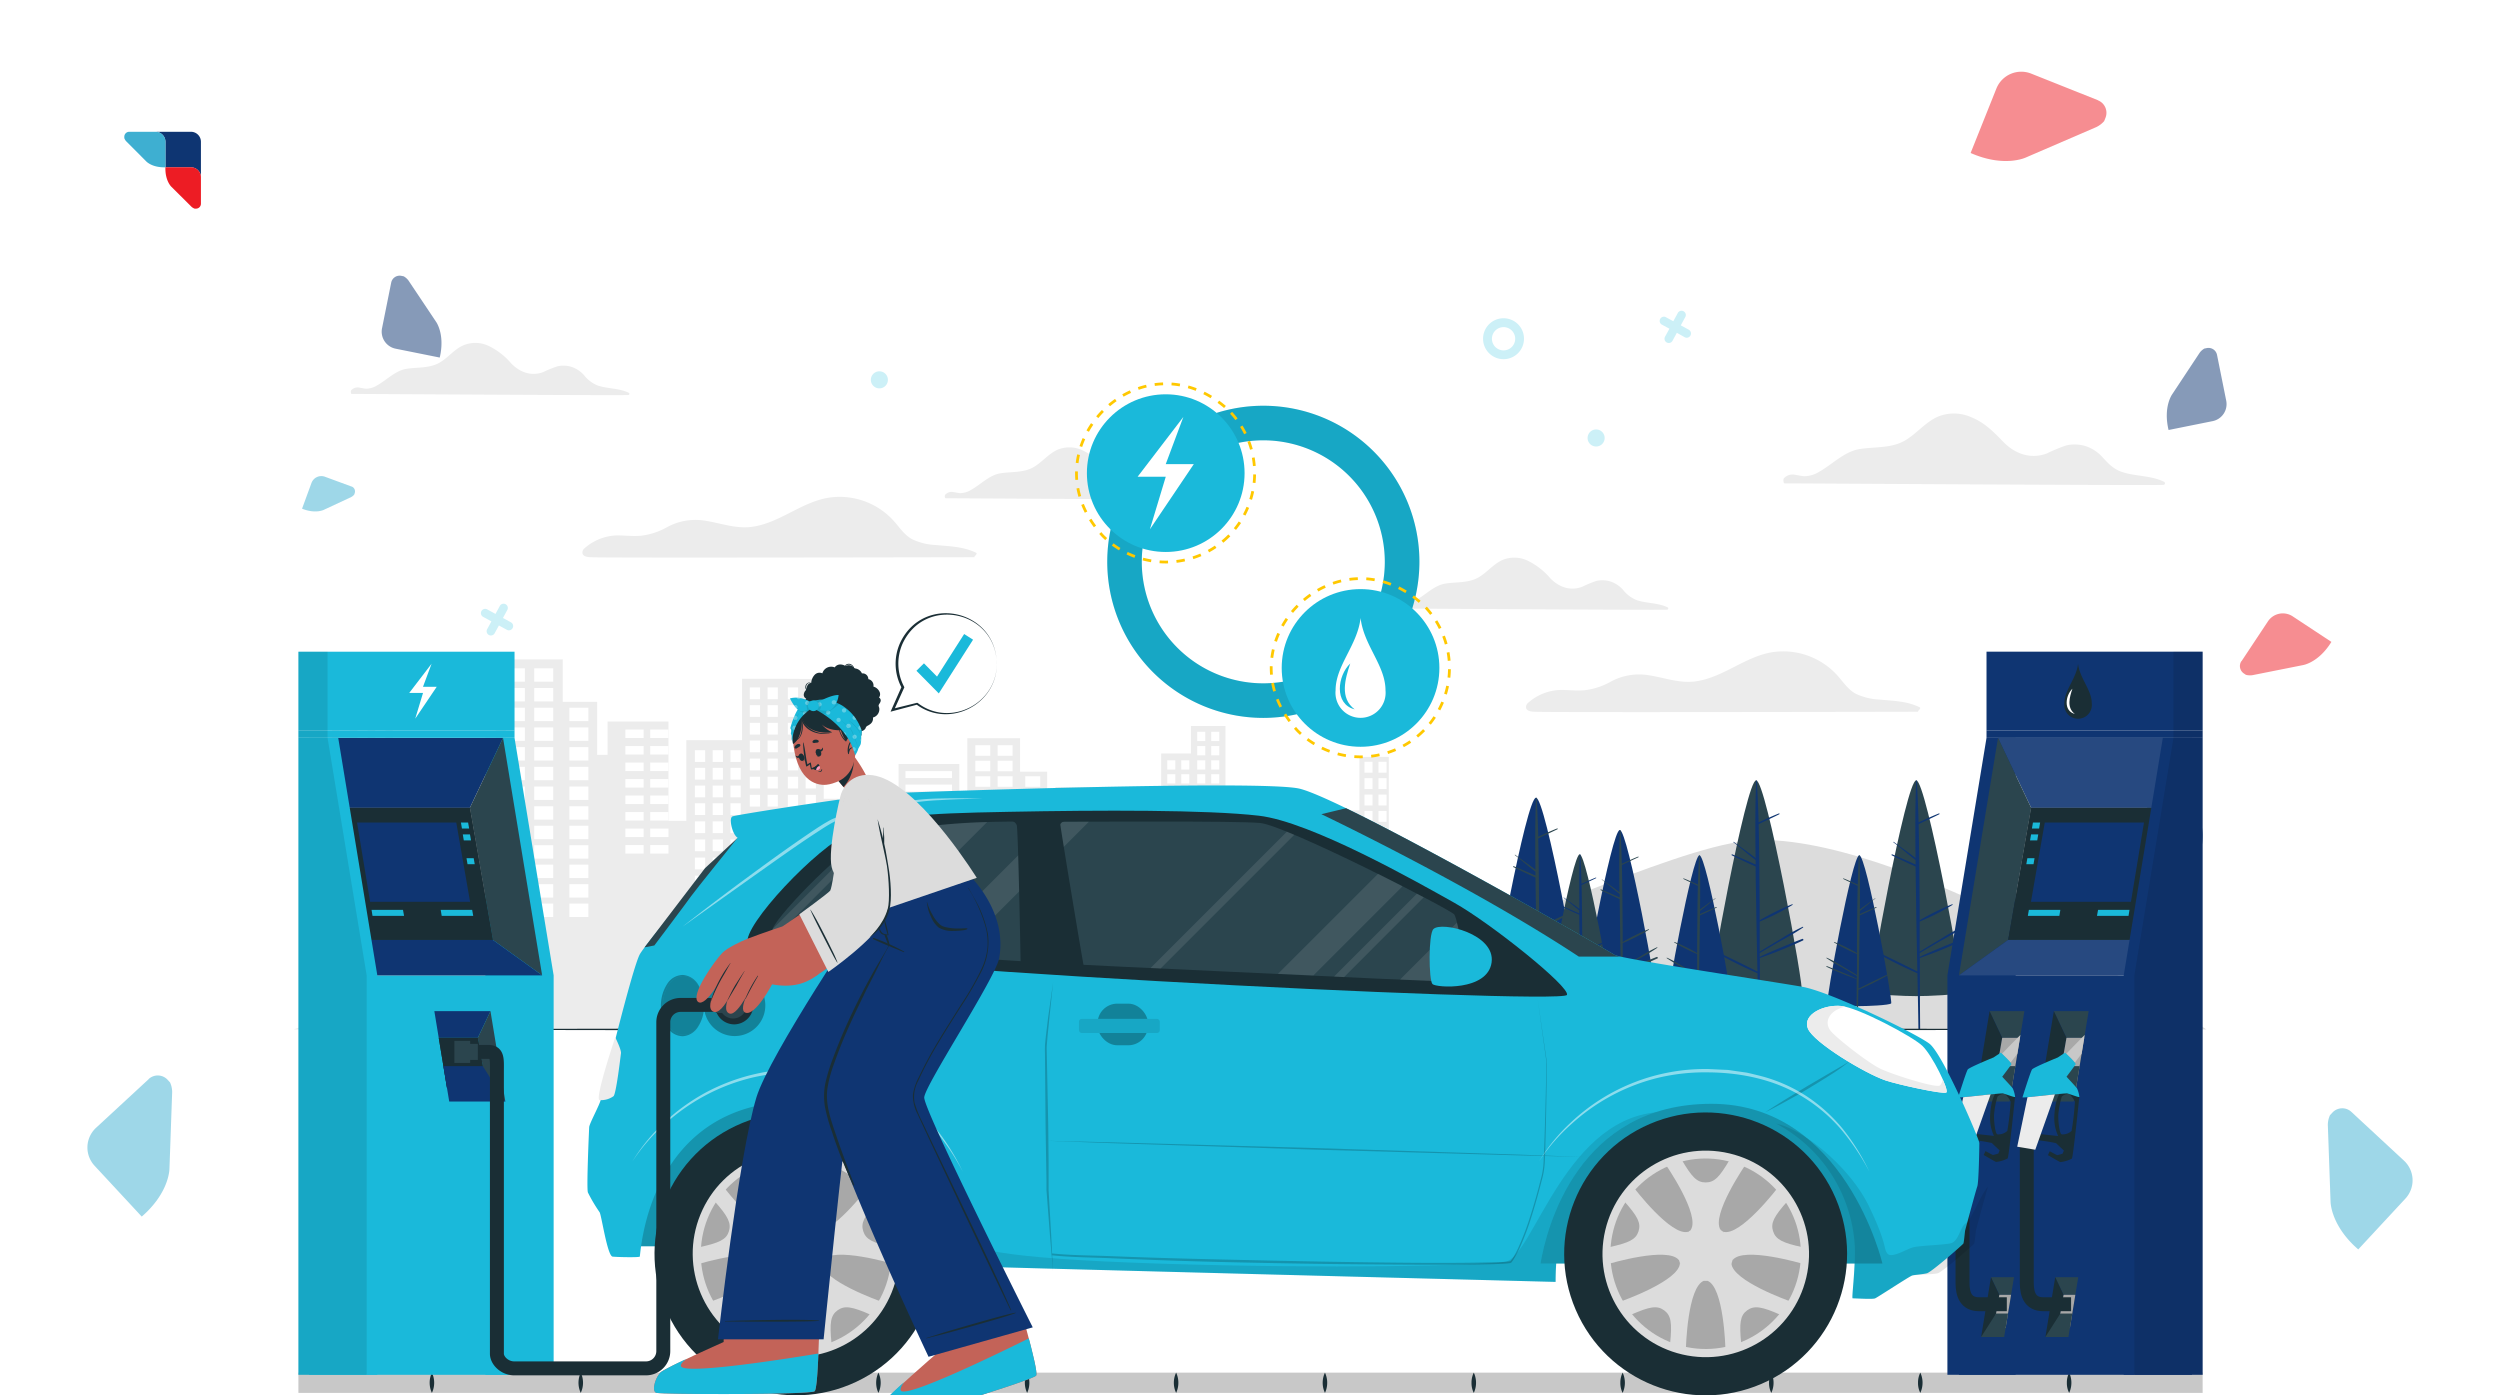 <svg xmlns="http://www.w3.org/2000/svg" xmlns:xlink="http://www.w3.org/1999/xlink" id="Layer_1" data-name="Layer 1" viewBox="0 0 645 360"><defs><style>.cls-1{opacity:0.5;}.cls-2{fill:#ed1c24;}.cls-2,.cls-3,.cls-4{fill-rule:evenodd;}.cls-3{fill:#0e3572;}.cls-4{fill:#3eafd1;}.cls-5{opacity:0.65;}.cls-26,.cls-6{fill:#fff;}.cls-7{fill:#ccf0f7;}.cls-8{fill:#dcdcdc;}.cls-9{fill:#ececec;}.cls-10{fill:#0f3572;}.cls-11{fill:#2b454e;}.cls-12{fill:#c8c8c8;}.cls-13{fill:#1a2e35;}.cls-14,.cls-18,.cls-27{opacity:0.1;}.cls-15{fill:#1ab9da;}.cls-16{fill:#a8a8a8;}.cls-17,.cls-22,.cls-23{fill:none;stroke-miterlimit:10;}.cls-17{stroke:#1a2e35;stroke-width:3.6px;}.cls-19,.cls-20{opacity:0.2;}.cls-21,.cls-26{opacity:0.3;}.cls-22,.cls-23{stroke:#ffc800;stroke-width:0.72px;}.cls-22{stroke-dasharray:2.18 2.18;}.cls-23{stroke-dasharray:2.18 2.18;}.cls-24{fill:#c36358;}.cls-25{fill:#ff99bc;}.cls-27{fill:#010000;}</style></defs><g class="cls-1"><path class="cls-2" d="M90.93,226l7.89,11.18a5.09,5.09,0,0,1-1.21,7.08l-10.8,7.62c-4.25-5.6-3.27-10-3.27-10l2.52-14.39a4.59,4.59,0,0,1,.76-1.67l.57-.4a2.55,2.55,0,0,1,3.54.61Z"></path><path class="cls-3" d="M100.93,72.91l-2.37,11.8a4.48,4.48,0,0,0,3.5,5.25l11.39,2.29c1.42-6-.94-9.22-.94-9.22l-7.14-10.68a4,4,0,0,0-1.21-1.06l-.6-.12a2.23,2.23,0,0,0-2.63,1.74Z"></path><path class="cls-4" d="M90.71,125.53,83.84,123a2.71,2.71,0,0,0-3.48,1.61l-2.43,6.63c3.48,1.41,5.63.29,5.63.29l7.07-3.3a2.49,2.49,0,0,0,.76-.63l.12-.35a1.36,1.36,0,0,0-.8-1.74Z"></path><path class="cls-4" d="M38.36,278.42,24.75,291a6.92,6.92,0,0,0-.37,9.74l12.19,13.14c7.21-6.24,7.15-12.39,7.15-12.39l.7-19.8a6.18,6.18,0,0,0-.55-2.43l-.64-.69a3.45,3.45,0,0,0-4.87-.18Z"></path><path class="cls-3" d="M560.88,198.54,553,209.72a5.1,5.1,0,0,0,1.22,7.08L565,224.42c4.25-5.6,3.27-10,3.27-10L565.76,200a4.7,4.7,0,0,0-.77-1.67l-.56-.4a2.57,2.57,0,0,0-3.55.61Z"></path><path class="cls-3" d="M572,91.6l2.37,11.8a4.48,4.48,0,0,1-3.5,5.25l-11.38,2.29c-1.43-6,.94-9.22.94-9.22L567.52,91a4,4,0,0,1,1.2-1.07l.6-.12A2.24,2.24,0,0,1,572,91.6Z"></path><path class="cls-2" d="M541.3,25.87,524.07,19a6.92,6.92,0,0,0-9,3.84l-6.65,16.63c8.72,3.85,14.26,1.16,14.26,1.16l18.19-7.85a6.28,6.28,0,0,0,2-1.53l.35-.87a3.46,3.46,0,0,0-1.92-4.48Z"></path><path class="cls-4" d="M557.38,269.09l2.65-6.62a2.65,2.65,0,0,0-1.48-3.44l-6.39-2.56c-1.48,3.35-.45,5.48-.45,5.48l3,7a2.38,2.38,0,0,0,.59.76l.34.13a1.33,1.33,0,0,0,1.72-.74Z"></path><path class="cls-4" d="M606.64,286.85l13.61,12.62a6.92,6.92,0,0,1,.37,9.74l-12.19,13.14c-7.21-6.24-7.15-12.39-7.15-12.39l-.7-19.81a6.14,6.14,0,0,1,.55-2.42l.64-.69a3.46,3.46,0,0,1,4.87-.19Z"></path><path class="cls-2" d="M578.29,170.62l6.84-10.31a4.61,4.61,0,0,1,6.37-1.3l10,6.6c-3.33,5.42-7.39,6-7.39,6l-13,2.59a4.33,4.33,0,0,1-1.66-.09l-.52-.35a2.3,2.3,0,0,1-.65-3.19Z"></path></g><g class="cls-5"><image width="417" height="417" transform="translate(-7.2 -7.17) scale(0.24)"></image></g><circle class="cls-6" cx="42.93" cy="42.93" r="17.93"></circle><path class="cls-3" d="M40.1,34h9.17a2.58,2.58,0,0,1,2.57,2.58v9.16a2.58,2.58,0,0,0-2.57-2.57H42.68V36.61A2.59,2.59,0,0,0,40.1,34Z"></path><path class="cls-2" d="M51.84,52.56V45.7a2.55,2.55,0,0,0-2.54-2.54H42.68c-.12,3.52,1.56,5.05,1.56,5.05l5.19,5.16a2.36,2.36,0,0,0,.79.46h.35a1.27,1.27,0,0,0,1.27-1.27Z"></path><path class="cls-4" d="M33.29,34h6.85a2.56,2.56,0,0,1,2.55,2.55v6.61c-3.52.12-5-1.56-5-1.56l-5.16-5.18a2.34,2.34,0,0,1-.46-.8v-.34A1.28,1.28,0,0,1,33.29,34Z"></path><path class="cls-7" d="M387.92,90.4a3,3,0,1,1,3-3,3,3,0,0,1-3,3Zm0-8.29a5.28,5.28,0,1,0,5.27,5.28,5.27,5.27,0,0,0-5.27-5.28Z"></path><path class="cls-7" d="M414,113a2.2,2.2,0,1,1-2.2-2.2A2.2,2.2,0,0,1,414,113Z"></path><path class="cls-7" d="M229.08,98a2.2,2.2,0,1,1-2.2-2.2,2.2,2.2,0,0,1,2.2,2.2Z"></path><path class="cls-7" d="M435.7,85.06l-2.06-1.12,1.12-2.06a1.1,1.1,0,1,0-1.92-1.06l-1.13,2.06-2.06-1.12a1.1,1.1,0,0,0-1,1.93l2.06,1.12-1.13,2.06a1.1,1.1,0,0,0,.44,1.49,1.09,1.09,0,0,0,1.49-.44l1.12-2.06L434.64,87a1.1,1.1,0,0,0,1.06-1.93Z"></path><path class="cls-7" d="M131.82,160.56l-2.06-1.12,1.12-2.06a1.09,1.09,0,0,0-.43-1.49,1.1,1.1,0,0,0-1.49.44l-1.12,2.06-2.06-1.12a1.1,1.1,0,1,0-1.06,1.92l2.06,1.13-1.12,2.06a1.1,1.1,0,0,0,1.93,1.05l1.13-2.06,2.05,1.12a1.09,1.09,0,0,0,1.49-.44,1.1,1.1,0,0,0-.44-1.49Z"></path><path class="cls-7" d="M119.53,341.47l-2.06-1.12,1.12-2.06a1.1,1.1,0,1,0-1.93-1.05l-1.12,2.06-2.06-1.13a1.1,1.1,0,0,0-1,1.94l2.06,1.12-1.13,2a1.11,1.11,0,0,0,1.94,1.06l1.12-2.06,2.06,1.12A1.08,1.08,0,0,0,120,343a1.11,1.11,0,0,0-.43-1.5Z"></path><path class="cls-8" d="M212.75,265.59s92.61-5.15,142.94-17.84c41.79-10.54,79.93-31.05,98.67-31.05,40.87,0,114.89,48.89,114.89,48.89H299.59"></path><path class="cls-9" d="M75.75,265.59s82.94-28.92,107.34-28.92c18.09,0,157.92,28.92,157.92,28.92Z"></path><path class="cls-9" d="M460.43,124.71c5.18,0,92.25.57,97.72.39a.42.42,0,0,0,.21-.78c-3.45-1.71-7.36-1.36-10.94-2.57-2.11-.71-3.41-2.09-4.87-3.67a10.1,10.1,0,0,0-4.53-3,9.63,9.63,0,0,0-4.94-.16,45.05,45.05,0,0,0-5,2.07c-4.19,1.58-8.25.08-11.24-3-2.46-2.55-4.88-5-8.23-6.33a10.89,10.89,0,0,0-8.72-.12c-3.2,1.44-5.39,4.35-8.39,6.1-3.55,2.08-7.81,1.59-11.73,2.22s-7,3.93-10.39,5.84a7.41,7.41,0,0,1-3.76,1.16c-.77,0-1.52-.23-2.28-.32a3.11,3.11,0,0,0-3.11.87C460.05,123.68,460.09,124.71,460.43,124.71Z"></path><path class="cls-9" d="M90.73,101.63c3.78,0,67.35.42,71.35.29.28,0,.44-.43.15-.57-2.52-1.24-5.37-1-8-1.88a8.39,8.39,0,0,1-3.55-2.68,7.47,7.47,0,0,0-3.31-2.16,7,7,0,0,0-3.6-.11A32.08,32.08,0,0,0,140.14,96c-3.06,1.15-6,.06-8.21-2.2a17.87,17.87,0,0,0-6-4.62,8,8,0,0,0-6.37-.09c-2.33,1-3.93,3.18-6.12,4.46-2.59,1.51-5.7,1.16-8.57,1.61s-5.07,2.88-7.58,4.27a5.48,5.48,0,0,1-2.74.85c-.56,0-1.12-.17-1.67-.24a2.28,2.28,0,0,0-2.27.64C90.46,100.89,90.49,101.63,90.73,101.63Z"></path><path class="cls-9" d="M358.78,157c3.78,0,67.35.42,71.34.3a.32.32,0,0,0,.16-.58c-2.52-1.24-5.38-1-8-1.88a8.37,8.37,0,0,1-3.55-2.68,7.44,7.44,0,0,0-3.31-2.16,7.09,7.09,0,0,0-3.6-.11,32.08,32.08,0,0,0-3.64,1.51c-3.05,1.16-6,.06-8.2-2.2a18.07,18.07,0,0,0-6-4.62,8,8,0,0,0-6.37-.09c-2.33,1.06-3.93,3.18-6.12,4.46-2.6,1.52-5.7,1.16-8.57,1.61s-5.07,2.88-7.58,4.27a5.49,5.49,0,0,1-2.75.85c-.56,0-1.11-.17-1.67-.24a2.31,2.31,0,0,0-2.27.64C358.5,156.25,358.53,157,358.78,157Z"></path><path class="cls-9" d="M244,128.55c3.78,0,67.35.42,71.35.3.28,0,.44-.44.15-.58-2.52-1.24-5.37-1-8-1.88a8.4,8.4,0,0,1-3.56-2.68,7.46,7.46,0,0,0-3.3-2.16,7.09,7.09,0,0,0-3.6-.11,32.08,32.08,0,0,0-3.64,1.51c-3.06,1.16-6,.06-8.21-2.2a17.87,17.87,0,0,0-6-4.62,8,8,0,0,0-6.37-.09c-2.33,1.06-3.93,3.18-6.12,4.46-2.59,1.52-5.7,1.16-8.57,1.61s-5.07,2.88-7.58,4.27a5.48,5.48,0,0,1-2.74.85c-.56,0-1.12-.17-1.67-.24a2.28,2.28,0,0,0-2.27.64C243.69,127.81,243.72,128.55,244,128.55Z"></path><path class="cls-9" d="M152.6,143.76c.07.22,100.19,0,98.93,0-.58,0,.87-.86.31-1.14-3.26-1.61-6.83-1.66-10.38-2a15.83,15.83,0,0,1-6.06-1.47c-1.89-1-3.06-2.7-4.4-4.28a18.8,18.8,0,0,0-17.1-6.48c-7.12,1.11-12.73,6.54-19.86,7.53-4.28.6-8.34-1.05-12.52-1.64a15.28,15.28,0,0,0-9.4,1.72,18,18,0,0,1-6.9,2.24c-2,.14-3.93-.09-5.9-.11a13.23,13.23,0,0,0-8.67,3.47C150.34,141.89,149.33,143.76,152.6,143.76Z"></path><path class="cls-9" d="M396.05,183.63c.07.21,100.19,0,98.93,0-.58,0,.87-.86.31-1.14-3.26-1.62-6.83-1.66-10.37-2a16.06,16.06,0,0,1-6.07-1.47c-1.88-1-3.06-2.71-4.4-4.29a18.85,18.85,0,0,0-17.1-6.48c-7.11,1.12-12.73,6.54-19.86,7.54-4.28.6-8.33-1.06-12.52-1.64a15.28,15.28,0,0,0-9.4,1.72,18,18,0,0,1-6.9,2.23c-2,.14-3.93-.08-5.89-.1a13.18,13.18,0,0,0-8.67,3.46C393.79,181.75,392.78,183.63,396.05,183.63Z"></path><polygon class="cls-9" points="358.31 195.28 358.31 265.59 216.35 265.59 216.35 208.3 228.66 208.3 228.66 223.25 231.84 223.25 231.84 197.11 247.5 197.11 247.5 221.92 249.57 221.92 249.57 190.46 263.18 190.46 263.18 199.09 270.16 199.09 270.16 209.84 272.27 209.84 272.27 203.08 284.64 203.08 284.64 223.25 288.26 223.25 288.26 206.86 299.58 206.86 299.58 194.4 307.27 194.4 307.27 187.31 316.17 187.31 316.17 218.76 319.17 218.76 319.17 205.64 333.83 205.64 333.83 224.43 335.86 224.43 335.86 209.09 350.73 209.09 350.73 195.28 358.31 195.28"></polygon><rect class="cls-6" x="217.86" y="210.18" width="2.08" height="2.86"></rect><rect class="cls-6" x="221.47" y="210.18" width="2.08" height="2.86"></rect><rect class="cls-6" x="225.08" y="210.18" width="2.08" height="2.86"></rect><rect class="cls-6" x="217.86" y="214.48" width="2.08" height="2.86"></rect><rect class="cls-6" x="221.47" y="214.48" width="2.08" height="2.86"></rect><rect class="cls-6" x="225.08" y="214.48" width="2.08" height="2.86"></rect><rect class="cls-6" x="217.86" y="218.78" width="2.08" height="2.86"></rect><rect class="cls-6" x="221.47" y="218.78" width="2.08" height="2.86"></rect><rect class="cls-6" x="225.08" y="218.78" width="2.08" height="2.86"></rect><rect class="cls-6" x="217.86" y="223.09" width="2.08" height="2.86"></rect><rect class="cls-6" x="221.47" y="223.09" width="2.08" height="2.86"></rect><rect class="cls-6" x="225.08" y="223.09" width="2.08" height="2.86"></rect><rect class="cls-6" x="290" y="208.9" width="2.08" height="2.39"></rect><rect class="cls-6" x="293.61" y="208.9" width="2.08" height="2.39"></rect><rect class="cls-6" x="297.22" y="208.9" width="2.08" height="2.39"></rect><rect class="cls-6" x="290" y="212.49" width="2.08" height="2.39"></rect><rect class="cls-6" x="293.61" y="212.49" width="2.08" height="2.39"></rect><rect class="cls-6" x="297.22" y="212.49" width="2.08" height="2.39"></rect><rect class="cls-6" x="290" y="216.08" width="2.08" height="2.39"></rect><rect class="cls-6" x="293.61" y="216.08" width="2.08" height="2.39"></rect><rect class="cls-6" x="297.22" y="216.08" width="2.08" height="2.39"></rect><rect class="cls-6" x="290" y="219.67" width="2.08" height="2.39"></rect><rect class="cls-6" x="293.61" y="219.67" width="2.08" height="2.39"></rect><rect class="cls-6" x="297.22" y="219.67" width="2.08" height="2.39"></rect><rect class="cls-6" x="290" y="223.34" width="2.08" height="2.39"></rect><rect class="cls-6" x="293.61" y="223.34" width="2.08" height="2.39"></rect><rect class="cls-6" x="297.22" y="223.34" width="2.08" height="2.39"></rect><rect class="cls-6" x="290" y="227.02" width="2.08" height="2.39"></rect><rect class="cls-6" x="293.61" y="227.02" width="2.08" height="2.39"></rect><rect class="cls-6" x="297.22" y="227.02" width="2.08" height="2.39"></rect><rect class="cls-6" x="290" y="230.7" width="2.08" height="2.39"></rect><rect class="cls-6" x="293.61" y="230.7" width="2.08" height="2.39"></rect><rect class="cls-6" x="297.22" y="230.7" width="2.08" height="2.39"></rect><rect class="cls-6" x="290" y="234.38" width="2.08" height="2.39"></rect><rect class="cls-6" x="293.61" y="234.38" width="2.08" height="2.39"></rect><rect class="cls-6" x="297.22" y="234.38" width="2.08" height="2.39"></rect><rect class="cls-6" x="233.61" y="198.95" width="12" height="1.79"></rect><rect class="cls-6" x="233.61" y="202.42" width="12" height="1.79"></rect><rect class="cls-6" x="233.61" y="205.89" width="12" height="1.79"></rect><rect class="cls-6" x="233.61" y="209.36" width="12" height="1.79"></rect><rect class="cls-6" x="233.61" y="212.83" width="12" height="1.79"></rect><rect class="cls-6" x="233.61" y="216.3" width="12" height="1.79"></rect><rect class="cls-6" x="233.61" y="219.77" width="12" height="1.79"></rect><rect class="cls-6" x="233.61" y="223.24" width="12" height="1.79"></rect><rect class="cls-6" x="320.94" y="207.31" width="11.03" height="1.79"></rect><rect class="cls-6" x="320.94" y="210.78" width="11.03" height="1.79"></rect><rect class="cls-6" x="320.94" y="214.25" width="11.03" height="1.79"></rect><rect class="cls-6" x="320.94" y="217.72" width="11.03" height="1.79"></rect><rect class="cls-6" x="320.94" y="221.19" width="11.03" height="1.79"></rect><rect class="cls-6" x="320.94" y="224.66" width="11.03" height="1.79"></rect><rect class="cls-6" x="320.94" y="228.13" width="11.03" height="1.79"></rect><rect class="cls-6" x="320.94" y="231.6" width="11.03" height="1.79"></rect><rect class="cls-6" x="320.94" y="234.89" width="11.03" height="1.79"></rect><rect class="cls-6" x="320.94" y="238.19" width="11.03" height="1.79"></rect><rect class="cls-6" x="320.94" y="241.49" width="11.03" height="1.79"></rect><rect class="cls-6" x="320.94" y="244.79" width="11.03" height="1.79"></rect><rect class="cls-6" x="320.94" y="248.08" width="11.03" height="1.79"></rect><rect class="cls-6" x="338.15" y="211.5" width="11.65" height="1.79"></rect><rect class="cls-6" x="338.15" y="214.97" width="11.65" height="1.79"></rect><rect class="cls-6" x="338.15" y="218.44" width="11.65" height="1.79"></rect><rect class="cls-6" x="338.15" y="221.91" width="11.65" height="1.79"></rect><rect class="cls-6" x="338.15" y="225.38" width="11.65" height="1.79"></rect><rect class="cls-6" x="338.15" y="228.85" width="11.65" height="1.79"></rect><rect class="cls-6" x="338.15" y="232.32" width="11.65" height="1.79"></rect><rect class="cls-6" x="338.15" y="235.79" width="11.65" height="1.79"></rect><rect class="cls-6" x="338.15" y="238.89" width="11.65" height="1.79"></rect><rect class="cls-6" x="338.15" y="242" width="11.65" height="1.79"></rect><rect class="cls-6" x="338.15" y="245.11" width="11.65" height="1.79"></rect><rect class="cls-6" x="275.89" y="204.7" width="3.7" height="1.73"></rect><rect class="cls-6" x="275.89" y="208.05" width="3.7" height="1.73"></rect><rect class="cls-6" x="275.89" y="211.4" width="3.7" height="1.73"></rect><rect class="cls-6" x="275.89" y="214.75" width="3.7" height="1.73"></rect><rect class="cls-6" x="275.89" y="218.11" width="3.7" height="1.73"></rect><rect class="cls-6" x="275.89" y="221.46" width="3.7" height="1.73"></rect><rect class="cls-6" x="275.89" y="224.81" width="3.7" height="1.73"></rect><rect class="cls-6" x="275.89" y="228.16" width="3.7" height="1.73"></rect><rect class="cls-6" x="280.93" y="204.7" width="3.7" height="1.73"></rect><rect class="cls-6" x="280.93" y="208.05" width="3.7" height="1.73"></rect><rect class="cls-6" x="280.93" y="211.4" width="3.7" height="1.73"></rect><rect class="cls-6" x="280.93" y="214.75" width="3.7" height="1.73"></rect><rect class="cls-6" x="280.93" y="218.11" width="3.7" height="1.73"></rect><rect class="cls-6" x="280.93" y="221.46" width="3.7" height="1.73"></rect><rect class="cls-6" x="280.93" y="224.81" width="3.7" height="1.73"></rect><rect class="cls-6" x="280.93" y="228.16" width="3.7" height="1.73"></rect><rect class="cls-6" x="251.63" y="192.27" width="3.86" height="2.72"></rect><rect class="cls-6" x="257.39" y="192.27" width="3.86" height="2.72"></rect><rect class="cls-6" x="251.63" y="196.27" width="3.86" height="2.72"></rect><rect class="cls-6" x="257.39" y="196.27" width="3.86" height="2.72"></rect><rect class="cls-6" x="251.63" y="200.27" width="3.86" height="2.72"></rect><rect class="cls-6" x="257.39" y="200.27" width="3.86" height="2.72"></rect><rect class="cls-6" x="251.63" y="204.27" width="3.86" height="2.72"></rect><rect class="cls-6" x="257.39" y="204.27" width="3.86" height="2.72"></rect><rect class="cls-6" x="251.63" y="208.27" width="3.86" height="2.72"></rect><rect class="cls-6" x="257.39" y="208.27" width="3.86" height="2.72"></rect><rect class="cls-6" x="251.63" y="212.27" width="3.86" height="2.72"></rect><rect class="cls-6" x="257.39" y="212.27" width="3.86" height="2.72"></rect><rect class="cls-6" x="251.63" y="216.28" width="3.86" height="2.72"></rect><rect class="cls-6" x="257.39" y="216.28" width="3.86" height="2.72"></rect><rect class="cls-6" x="251.63" y="220.28" width="3.86" height="2.72"></rect><rect class="cls-6" x="257.39" y="220.28" width="3.86" height="2.72"></rect><rect class="cls-6" x="264.52" y="200.27" width="3.86" height="2.72"></rect><rect class="cls-6" x="264.52" y="204.27" width="3.86" height="2.72"></rect><rect class="cls-6" x="264.52" y="208.27" width="3.86" height="2.72"></rect><rect class="cls-6" x="264.52" y="212.27" width="3.86" height="2.72"></rect><rect class="cls-6" x="264.52" y="216.28" width="3.86" height="2.72"></rect><rect class="cls-6" x="264.52" y="220.28" width="3.86" height="2.72"></rect><rect class="cls-6" x="251.63" y="224.23" width="3.86" height="2.72"></rect><rect class="cls-6" x="257.39" y="224.23" width="3.86" height="2.72"></rect><rect class="cls-6" x="264.52" y="224.23" width="3.86" height="2.72"></rect><rect class="cls-6" x="251.63" y="228.18" width="3.86" height="2.72"></rect><rect class="cls-6" x="257.39" y="228.18" width="3.86" height="2.72"></rect><rect class="cls-6" x="264.52" y="228.18" width="3.86" height="2.72"></rect><rect class="cls-6" x="251.63" y="232.14" width="3.86" height="2.72"></rect><rect class="cls-6" x="257.39" y="232.14" width="3.86" height="2.72"></rect><rect class="cls-6" x="264.52" y="232.14" width="3.86" height="2.72"></rect><rect class="cls-6" x="251.63" y="236.09" width="3.86" height="2.72"></rect><rect class="cls-6" x="257.39" y="236.09" width="3.86" height="2.72"></rect><rect class="cls-6" x="264.52" y="236.09" width="3.86" height="2.72"></rect><rect class="cls-6" x="251.63" y="240.04" width="3.86" height="2.72"></rect><rect class="cls-6" x="257.39" y="240.04" width="3.86" height="2.72"></rect><rect class="cls-6" x="264.52" y="240.04" width="3.86" height="2.72"></rect><rect class="cls-6" x="301.15" y="196.16" width="2.08" height="2.39"></rect><rect class="cls-6" x="304.76" y="196.16" width="2.08" height="2.39"></rect><rect class="cls-6" x="301.15" y="199.75" width="2.08" height="2.39"></rect><rect class="cls-6" x="304.76" y="199.75" width="2.08" height="2.39"></rect><rect class="cls-6" x="301.15" y="203.34" width="2.08" height="2.39"></rect><rect class="cls-6" x="304.76" y="203.34" width="2.08" height="2.39"></rect><rect class="cls-6" x="301.15" y="206.93" width="2.08" height="2.39"></rect><rect class="cls-6" x="304.76" y="206.93" width="2.08" height="2.39"></rect><rect class="cls-6" x="301.15" y="210.6" width="2.08" height="2.39"></rect><rect class="cls-6" x="304.76" y="210.6" width="2.08" height="2.39"></rect><rect class="cls-6" x="301.15" y="214.28" width="2.08" height="2.39"></rect><rect class="cls-6" x="304.76" y="214.28" width="2.08" height="2.39"></rect><rect class="cls-6" x="301.15" y="217.96" width="2.08" height="2.39"></rect><rect class="cls-6" x="304.76" y="217.96" width="2.08" height="2.39"></rect><rect class="cls-6" x="301.15" y="221.64" width="2.08" height="2.39"></rect><rect class="cls-6" x="304.76" y="221.64" width="2.08" height="2.39"></rect><rect class="cls-6" x="301.15" y="225.36" width="2.08" height="2.39"></rect><rect class="cls-6" x="304.76" y="225.36" width="2.08" height="2.39"></rect><rect class="cls-6" x="301.15" y="229.07" width="2.08" height="2.39"></rect><rect class="cls-6" x="304.76" y="229.07" width="2.08" height="2.39"></rect><rect class="cls-6" x="301.15" y="232.79" width="2.08" height="2.39"></rect><rect class="cls-6" x="304.76" y="232.79" width="2.08" height="2.39"></rect><rect class="cls-6" x="301.15" y="236.51" width="2.08" height="2.39"></rect><rect class="cls-6" x="304.76" y="236.51" width="2.08" height="2.39"></rect><rect class="cls-6" x="352.03" y="196.54" width="2.08" height="2.81"></rect><rect class="cls-6" x="355.65" y="196.54" width="2.08" height="2.81"></rect><rect class="cls-6" x="352.03" y="200.77" width="2.08" height="2.81"></rect><rect class="cls-6" x="355.65" y="200.77" width="2.08" height="2.81"></rect><rect class="cls-6" x="352.03" y="205" width="2.08" height="2.81"></rect><rect class="cls-6" x="355.65" y="205" width="2.08" height="2.81"></rect><rect class="cls-6" x="352.03" y="209.23" width="2.08" height="2.81"></rect><rect class="cls-6" x="355.65" y="209.23" width="2.08" height="2.81"></rect><rect class="cls-6" x="352.03" y="213.56" width="2.08" height="2.81"></rect><rect class="cls-6" x="355.65" y="213.56" width="2.08" height="2.81"></rect><rect class="cls-6" x="352.03" y="217.9" width="2.08" height="2.81"></rect><rect class="cls-6" x="355.65" y="217.9" width="2.08" height="2.81"></rect><rect class="cls-6" x="352.03" y="222.23" width="2.08" height="2.81"></rect><rect class="cls-6" x="355.65" y="222.23" width="2.08" height="2.81"></rect><rect class="cls-6" x="352.03" y="226.57" width="2.08" height="2.81"></rect><rect class="cls-6" x="355.65" y="226.57" width="2.08" height="2.81"></rect><rect class="cls-6" x="352.03" y="230.94" width="2.08" height="2.81"></rect><rect class="cls-6" x="355.65" y="230.94" width="2.08" height="2.81"></rect><rect class="cls-6" x="352.03" y="235.32" width="2.08" height="2.81"></rect><rect class="cls-6" x="355.65" y="235.32" width="2.08" height="2.81"></rect><rect class="cls-6" x="352.03" y="239.7" width="2.08" height="2.81"></rect><rect class="cls-6" x="355.65" y="239.7" width="2.08" height="2.81"></rect><rect class="cls-6" x="352.03" y="244.08" width="2.08" height="2.81"></rect><rect class="cls-6" x="355.65" y="244.08" width="2.08" height="2.81"></rect><rect class="cls-6" x="308.88" y="196.16" width="2.08" height="2.39"></rect><rect class="cls-6" x="312.49" y="196.16" width="2.08" height="2.39"></rect><rect class="cls-6" x="308.88" y="192.48" width="2.08" height="2.39"></rect><rect class="cls-6" x="312.49" y="192.48" width="2.08" height="2.39"></rect><rect class="cls-6" x="308.88" y="188.8" width="2.08" height="2.39"></rect><rect class="cls-6" x="312.49" y="188.8" width="2.08" height="2.39"></rect><rect class="cls-6" x="308.88" y="199.75" width="2.08" height="2.39"></rect><rect class="cls-6" x="312.49" y="199.75" width="2.08" height="2.39"></rect><rect class="cls-6" x="308.88" y="203.34" width="2.08" height="2.39"></rect><rect class="cls-6" x="312.49" y="203.34" width="2.08" height="2.39"></rect><rect class="cls-6" x="308.88" y="206.93" width="2.08" height="2.39"></rect><rect class="cls-6" x="312.49" y="206.93" width="2.08" height="2.39"></rect><rect class="cls-6" x="308.88" y="210.6" width="2.08" height="2.39"></rect><rect class="cls-6" x="312.49" y="210.6" width="2.08" height="2.39"></rect><rect class="cls-6" x="308.88" y="214.28" width="2.08" height="2.39"></rect><rect class="cls-6" x="312.49" y="214.28" width="2.08" height="2.39"></rect><rect class="cls-6" x="308.88" y="217.96" width="2.08" height="2.39"></rect><rect class="cls-6" x="312.49" y="217.96" width="2.08" height="2.39"></rect><rect class="cls-6" x="308.88" y="221.64" width="2.08" height="2.39"></rect><rect class="cls-6" x="312.49" y="221.64" width="2.08" height="2.39"></rect><rect class="cls-6" x="308.88" y="225.36" width="2.08" height="2.39"></rect><rect class="cls-6" x="312.49" y="225.36" width="2.08" height="2.39"></rect><rect class="cls-6" x="308.88" y="229.07" width="2.08" height="2.39"></rect><rect class="cls-6" x="312.49" y="229.07" width="2.08" height="2.39"></rect><rect class="cls-6" x="308.88" y="232.79" width="2.08" height="2.39"></rect><rect class="cls-6" x="312.49" y="232.79" width="2.08" height="2.39"></rect><rect class="cls-6" x="308.88" y="236.51" width="2.08" height="2.39"></rect><rect class="cls-6" x="312.49" y="236.51" width="2.08" height="2.39"></rect><polygon class="cls-9" points="216.35 265.59 85.69 265.59 85.69 184.82 101.34 184.82 101.34 203.83 105.37 203.83 105.37 193.07 125.27 193.07 125.27 210.11 127.9 210.11 127.9 170.12 145.19 170.12 145.19 181.09 154.06 181.09 154.06 194.75 156.75 194.75 156.75 186.16 172.47 186.16 172.47 211.79 177.07 211.79 177.07 190.96 191.45 190.96 191.45 175.13 201.22 175.13 212.53 175.19 212.53 206.09 216.34 206.09 216.35 265.59"></polygon><rect class="cls-6" x="87.61" y="187.21" width="2.65" height="3.63"></rect><rect class="cls-6" x="92.2" y="187.21" width="2.65" height="3.63"></rect><rect class="cls-6" x="96.79" y="187.21" width="2.65" height="3.63"></rect><rect class="cls-6" x="87.61" y="192.68" width="2.65" height="3.63"></rect><rect class="cls-6" x="92.2" y="192.68" width="2.65" height="3.63"></rect><rect class="cls-6" x="96.79" y="192.68" width="2.65" height="3.63"></rect><rect class="cls-6" x="87.61" y="198.15" width="2.65" height="3.63"></rect><rect class="cls-6" x="92.2" y="198.15" width="2.65" height="3.63"></rect><rect class="cls-6" x="96.79" y="198.15" width="2.65" height="3.63"></rect><rect class="cls-6" x="87.61" y="203.61" width="2.65" height="3.63"></rect><rect class="cls-6" x="92.2" y="203.61" width="2.65" height="3.63"></rect><rect class="cls-6" x="96.79" y="203.61" width="2.65" height="3.63"></rect><rect class="cls-6" x="179.28" y="193.55" width="2.65" height="3.03"></rect><rect class="cls-6" x="183.87" y="193.55" width="2.65" height="3.03"></rect><rect class="cls-6" x="188.46" y="193.55" width="2.65" height="3.03"></rect><rect class="cls-6" x="179.28" y="198.11" width="2.65" height="3.03"></rect><rect class="cls-6" x="183.87" y="198.11" width="2.65" height="3.03"></rect><rect class="cls-6" x="188.46" y="198.11" width="2.65" height="3.03"></rect><rect class="cls-6" x="179.28" y="202.68" width="2.65" height="3.03"></rect><rect class="cls-6" x="183.87" y="202.68" width="2.65" height="3.03"></rect><rect class="cls-6" x="188.46" y="202.68" width="2.65" height="3.03"></rect><rect class="cls-6" x="179.28" y="207.24" width="2.65" height="3.03"></rect><rect class="cls-6" x="183.87" y="207.24" width="2.65" height="3.03"></rect><rect class="cls-6" x="188.46" y="207.24" width="2.65" height="3.03"></rect><rect class="cls-6" x="179.28" y="211.91" width="2.65" height="3.03"></rect><rect class="cls-6" x="183.87" y="211.91" width="2.65" height="3.03"></rect><rect class="cls-6" x="188.46" y="211.91" width="2.65" height="3.03"></rect><rect class="cls-6" x="179.28" y="216.58" width="2.65" height="3.03"></rect><rect class="cls-6" x="183.87" y="216.58" width="2.65" height="3.03"></rect><rect class="cls-6" x="188.46" y="216.58" width="2.65" height="3.03"></rect><rect class="cls-6" x="179.28" y="221.26" width="2.65" height="3.03"></rect><rect class="cls-6" x="183.87" y="221.26" width="2.65" height="3.03"></rect><rect class="cls-6" x="188.46" y="221.26" width="2.65" height="3.03"></rect><rect class="cls-6" x="179.28" y="225.93" width="2.65" height="3.03"></rect><rect class="cls-6" x="183.87" y="225.93" width="2.65" height="3.03"></rect><rect class="cls-6" x="188.46" y="225.93" width="2.65" height="3.03"></rect><rect class="cls-6" x="107.63" y="195.4" width="15.24" height="2.27"></rect><rect class="cls-6" x="107.63" y="199.81" width="15.24" height="2.27"></rect><rect class="cls-6" x="107.63" y="204.22" width="15.24" height="2.27"></rect><rect class="cls-6" x="107.63" y="208.63" width="15.24" height="2.27"></rect><rect class="cls-6" x="107.63" y="213.04" width="15.24" height="2.27"></rect><rect class="cls-6" x="107.63" y="217.44" width="15.24" height="2.27"></rect><rect class="cls-6" x="107.63" y="221.85" width="15.24" height="2.27"></rect><rect class="cls-6" x="107.63" y="226.26" width="15.24" height="2.27"></rect><rect class="cls-6" x="161.35" y="188.22" width="4.71" height="2.19"></rect><rect class="cls-6" x="161.35" y="192.48" width="4.71" height="2.19"></rect><rect class="cls-6" x="161.35" y="196.74" width="4.71" height="2.19"></rect><rect class="cls-6" x="161.35" y="201" width="4.71" height="2.19"></rect><rect class="cls-6" x="161.35" y="205.25" width="4.71" height="2.19"></rect><rect class="cls-6" x="161.35" y="209.51" width="4.71" height="2.19"></rect><rect class="cls-6" x="161.35" y="213.77" width="4.71" height="2.19"></rect><rect class="cls-6" x="161.35" y="218.03" width="4.71" height="2.19"></rect><rect class="cls-6" x="167.75" y="188.22" width="4.71" height="2.19"></rect><rect class="cls-6" x="167.75" y="192.48" width="4.71" height="2.19"></rect><rect class="cls-6" x="167.75" y="196.74" width="4.71" height="2.19"></rect><rect class="cls-6" x="167.75" y="201" width="4.71" height="2.19"></rect><rect class="cls-6" x="167.75" y="205.25" width="4.71" height="2.19"></rect><rect class="cls-6" x="167.75" y="209.51" width="4.71" height="2.19"></rect><rect class="cls-6" x="167.75" y="213.77" width="4.71" height="2.19"></rect><rect class="cls-6" x="167.75" y="218.03" width="4.71" height="2.19"></rect><rect class="cls-6" x="130.52" y="172.42" width="4.9" height="3.46"></rect><rect class="cls-6" x="137.83" y="172.42" width="4.9" height="3.46"></rect><rect class="cls-6" x="130.52" y="177.51" width="4.9" height="3.46"></rect><rect class="cls-6" x="137.83" y="177.51" width="4.9" height="3.46"></rect><rect class="cls-6" x="130.52" y="182.59" width="4.9" height="3.46"></rect><rect class="cls-6" x="137.83" y="182.59" width="4.9" height="3.46"></rect><rect class="cls-6" x="130.52" y="187.68" width="4.9" height="3.46"></rect><rect class="cls-6" x="137.83" y="187.68" width="4.9" height="3.46"></rect><rect class="cls-6" x="130.52" y="192.76" width="4.9" height="3.46"></rect><rect class="cls-6" x="137.83" y="192.76" width="4.9" height="3.46"></rect><rect class="cls-6" x="130.52" y="197.84" width="4.9" height="3.46"></rect><rect class="cls-6" x="137.83" y="197.84" width="4.9" height="3.46"></rect><rect class="cls-6" x="130.52" y="202.93" width="4.9" height="3.46"></rect><rect class="cls-6" x="137.83" y="202.93" width="4.9" height="3.46"></rect><rect class="cls-6" x="130.52" y="208.01" width="4.9" height="3.46"></rect><rect class="cls-6" x="137.83" y="208.01" width="4.9" height="3.46"></rect><rect class="cls-6" x="146.9" y="182.59" width="4.9" height="3.46"></rect><rect class="cls-6" x="146.9" y="187.68" width="4.9" height="3.46"></rect><rect class="cls-6" x="146.9" y="192.76" width="4.9" height="3.46"></rect><rect class="cls-6" x="146.9" y="197.84" width="4.9" height="3.46"></rect><rect class="cls-6" x="146.9" y="202.93" width="4.9" height="3.46"></rect><rect class="cls-6" x="146.9" y="208.01" width="4.9" height="3.46"></rect><rect class="cls-6" x="130.52" y="213.04" width="4.9" height="3.46"></rect><rect class="cls-6" x="137.83" y="213.04" width="4.9" height="3.46"></rect><rect class="cls-6" x="146.9" y="213.04" width="4.9" height="3.46"></rect><rect class="cls-6" x="130.52" y="218.06" width="4.9" height="3.46"></rect><rect class="cls-6" x="137.83" y="218.06" width="4.9" height="3.46"></rect><rect class="cls-6" x="146.9" y="218.06" width="4.9" height="3.46"></rect><rect class="cls-6" x="130.52" y="223.08" width="4.9" height="3.46"></rect><rect class="cls-6" x="137.83" y="223.08" width="4.9" height="3.46"></rect><rect class="cls-6" x="146.9" y="223.08" width="4.9" height="3.46"></rect><rect class="cls-6" x="130.52" y="228.11" width="4.9" height="3.46"></rect><rect class="cls-6" x="137.83" y="228.11" width="4.9" height="3.46"></rect><rect class="cls-6" x="146.9" y="228.11" width="4.9" height="3.46"></rect><rect class="cls-6" x="130.52" y="233.13" width="4.9" height="3.46"></rect><rect class="cls-6" x="137.83" y="233.13" width="4.9" height="3.46"></rect><rect class="cls-6" x="146.9" y="233.13" width="4.9" height="3.46"></rect><rect class="cls-6" x="193.45" y="177.36" width="2.65" height="3.03"></rect><rect class="cls-6" x="198.03" y="177.36" width="2.65" height="3.03"></rect><rect class="cls-6" x="193.45" y="181.93" width="2.65" height="3.03"></rect><rect class="cls-6" x="198.03" y="181.93" width="2.65" height="3.03"></rect><rect class="cls-6" x="193.45" y="186.49" width="2.65" height="3.03"></rect><rect class="cls-6" x="198.03" y="186.49" width="2.65" height="3.03"></rect><rect class="cls-6" x="193.45" y="191.05" width="2.65" height="3.03"></rect><rect class="cls-6" x="198.03" y="191.05" width="2.65" height="3.03"></rect><rect class="cls-6" x="193.45" y="195.72" width="2.65" height="3.03"></rect><rect class="cls-6" x="198.03" y="195.72" width="2.65" height="3.03"></rect><rect class="cls-6" x="193.45" y="200.4" width="2.65" height="3.03"></rect><rect class="cls-6" x="198.03" y="200.4" width="2.65" height="3.03"></rect><rect class="cls-6" x="193.45" y="205.07" width="2.65" height="3.03"></rect><rect class="cls-6" x="198.03" y="205.07" width="2.65" height="3.03"></rect><rect class="cls-6" x="193.45" y="209.74" width="2.65" height="3.03"></rect><rect class="cls-6" x="198.03" y="209.74" width="2.65" height="3.03"></rect><rect class="cls-6" x="193.45" y="214.47" width="2.65" height="3.03"></rect><rect class="cls-6" x="198.03" y="214.47" width="2.65" height="3.03"></rect><rect class="cls-6" x="193.45" y="219.19" width="2.65" height="3.03"></rect><rect class="cls-6" x="198.03" y="219.19" width="2.65" height="3.03"></rect><rect class="cls-6" x="193.45" y="223.91" width="2.65" height="3.03"></rect><rect class="cls-6" x="198.03" y="223.91" width="2.65" height="3.03"></rect><rect class="cls-6" x="193.45" y="228.64" width="2.65" height="3.03"></rect><rect class="cls-6" x="198.03" y="228.64" width="2.65" height="3.03"></rect><rect class="cls-6" x="203.26" y="177.36" width="2.65" height="3.03"></rect><rect class="cls-6" x="207.85" y="177.36" width="2.65" height="3.03"></rect><rect class="cls-6" x="203.26" y="181.93" width="2.65" height="3.03"></rect><rect class="cls-6" x="207.85" y="181.93" width="2.65" height="3.03"></rect><rect class="cls-6" x="203.26" y="186.49" width="2.65" height="3.03"></rect><rect class="cls-6" x="207.85" y="186.49" width="2.65" height="3.03"></rect><rect class="cls-6" x="203.26" y="191.05" width="2.65" height="3.03"></rect><rect class="cls-6" x="207.85" y="191.05" width="2.65" height="3.03"></rect><rect class="cls-6" x="203.26" y="195.72" width="2.65" height="3.03"></rect><rect class="cls-6" x="207.85" y="195.72" width="2.65" height="3.03"></rect><rect class="cls-6" x="203.26" y="200.4" width="2.65" height="3.03"></rect><rect class="cls-6" x="207.85" y="200.4" width="2.65" height="3.03"></rect><rect class="cls-6" x="203.26" y="205.07" width="2.65" height="3.03"></rect><rect class="cls-6" x="207.85" y="205.07" width="2.65" height="3.03"></rect><rect class="cls-6" x="203.26" y="209.74" width="2.65" height="3.03"></rect><rect class="cls-6" x="207.85" y="209.74" width="2.65" height="3.03"></rect><rect class="cls-6" x="203.26" y="214.47" width="2.65" height="3.03"></rect><rect class="cls-6" x="207.85" y="214.47" width="2.65" height="3.03"></rect><rect class="cls-6" x="203.26" y="219.19" width="2.65" height="3.03"></rect><rect class="cls-6" x="207.85" y="219.19" width="2.65" height="3.03"></rect><rect class="cls-6" x="203.26" y="223.91" width="2.65" height="3.03"></rect><rect class="cls-6" x="207.85" y="223.91" width="2.65" height="3.03"></rect><rect class="cls-6" x="203.26" y="228.64" width="2.65" height="3.03"></rect><rect class="cls-6" x="207.85" y="228.64" width="2.65" height="3.03"></rect><path class="cls-10" d="M427.33,257.9c-.56.56-7.06.81-9.42.81s-8.87-.25-9.43-.81,7.32-43.76,9.43-43.76S427.89,257.35,427.33,257.9Z"></path><path class="cls-11" d="M427.46,246.89c-1.61.62-7.56,3-8.84,3.74v-.81l4.31-2.52a49.46,49.46,0,0,0,4.65-2.76c.07,0,0-.19-.07-.15A37.89,37.89,0,0,0,423,246.9c-1.47.86-2.91,1.74-4.35,2.63l0-6.21a48.53,48.53,0,0,0,6.78-3.45c.07,0,0-.18-.06-.14a48.7,48.7,0,0,0-6.72,3.31c0-1.08,0-2.15,0-3.23-.06-5.54-.07-11.09-.21-16.64,1.41-.71,2.87-1.34,4.28-2,.09-.05,0-.21-.08-.17-1.43.56-2.8,1.22-4.21,1.84-.07-2.87-.18-5.72-.36-8.58a.08.08,0,0,0-.15,0c-.19,5.31-.18,10.63-.11,15.94-1.46-1.17-3-2.2-4.51-3.33,0,0-.11.06,0,.1,1.55,1.18,3,2.49,4.57,3.67,0,.3,0,.6,0,.9-1.59-.72-3.2-1.4-4.8-2.08-.12,0-.23.12-.11.19,1.63.78,3.26,1.58,4.91,2.31l.12,7.9c.06,4.6.16,9.19.26,13.79-3-1.51-6-3-9-4.41a.1.1,0,1,0-.1.17,96.58,96.58,0,0,0,9.15,4.6c.08,3.81.16,7.63.2,11.45,0,.23.37.24.36,0-.05-4.87-.06-9.74-.07-14.61a88.67,88.67,0,0,0,8.95-3.64C427.72,247.09,427.62,246.83,427.46,246.89Z"></path><path class="cls-10" d="M407.23,256.66c-.64.65-8.2.94-10.94.94s-10.3-.29-11-.94,8.5-50.85,11-50.85S407.88,256,407.23,256.66Z"></path><path class="cls-11" d="M407.39,243.87c-1.87.71-8.78,3.52-10.28,4.34v-.94l5-2.92a59.52,59.52,0,0,0,5.4-3.21c.08-.06,0-.23-.08-.18a46.76,46.76,0,0,0-5.28,2.91c-1.7,1-3.38,2-5.05,3.06l0-7.21a58.93,58.93,0,0,0,7.88-4c.08-.05,0-.21-.07-.17a58.34,58.34,0,0,0-7.81,3.85l0-3.75c-.07-6.44-.08-12.89-.25-19.33,1.64-.83,3.33-1.56,5-2.39.11,0,0-.24-.08-.2-1.67.65-3.27,1.42-4.9,2.14-.09-3.33-.21-6.65-.42-10a.09.09,0,0,0-.17,0c-.23,6.17-.21,12.35-.13,18.53-1.7-1.36-3.51-2.56-5.24-3.87-.06-.05-.13.06-.06.11,1.8,1.37,3.49,2.9,5.3,4.27,0,.35,0,.7,0,1-1.84-.84-3.71-1.62-5.57-2.42-.15-.06-.28.15-.13.22,1.9.91,3.79,1.84,5.7,2.69q.07,4.59.14,9.18c.07,5.34.19,10.68.3,16-3.47-1.76-7-3.47-10.5-5.13-.14-.06-.25.13-.12.2a108.82,108.82,0,0,0,10.63,5.34c.09,4.44.19,8.88.24,13.32a.21.21,0,0,0,.42,0c-.06-5.66-.07-11.32-.08-17a107.25,107.25,0,0,0,10.4-4.23C407.69,244.09,407.57,243.8,407.39,243.87Z"></path><path class="cls-11" d="M464.87,256c-.7.69-8.82,1-11.78,1s-11.07-.31-11.77-1,9.14-54.68,11.77-54.68S465.56,255.29,464.87,256Z"></path><path class="cls-10" d="M465,242.23c-2,.77-9.44,3.79-11,4.67v-1c1.79-1.06,3.59-2.1,5.39-3.15a63.64,63.64,0,0,0,5.8-3.44c.09-.07,0-.25-.08-.2a48.4,48.4,0,0,0-5.68,3.14q-2.73,1.6-5.43,3.29l0-7.77a62.36,62.36,0,0,0,8.47-4.3c.09-.06,0-.23-.08-.18a62.33,62.33,0,0,0-8.4,4.14c0-1.35,0-2.69,0-4-.07-6.93-.08-13.86-.26-20.79,1.76-.89,3.58-1.67,5.34-2.57.11-.05,0-.26-.09-.21-1.79.7-3.51,1.53-5.26,2.3-.1-3.58-.24-7.15-.45-10.72a.1.1,0,0,0-.19,0c-.25,6.64-.22,13.28-.14,19.92-1.83-1.46-3.77-2.74-5.63-4.16-.07-.05-.14.07-.07.12,1.94,1.48,3.76,3.12,5.71,4.59,0,.38,0,.75,0,1.13-2-.91-4-1.75-6-2.61-.16-.06-.3.16-.14.24,2,1,4.07,2,6.14,2.89,0,3.29.1,6.58.14,9.87.08,5.75.2,11.49.33,17.23q-5.61-2.84-11.3-5.51c-.14-.07-.27.13-.12.21a115.12,115.12,0,0,0,11.43,5.74c.1,4.78.2,9.55.26,14.32a.23.23,0,0,0,.45,0c-.07-6.09-.08-12.17-.1-18.26a112.9,112.9,0,0,0,11.19-4.55C465.35,242.47,465.22,242.16,465,242.23Z"></path><path class="cls-11" d="M506.16,256c-.69.69-8.82,1-11.77,1s-11.08-.31-11.77-1,9.14-54.68,11.77-54.68S506.86,255.29,506.16,256Z"></path><path class="cls-10" d="M506.33,242.23c-2,.77-9.44,3.79-11.05,4.67v-1c1.79-1.06,3.59-2.1,5.39-3.15a63.64,63.64,0,0,0,5.8-3.44c.09-.07,0-.25-.08-.2a47.61,47.61,0,0,0-5.68,3.14c-1.83,1.07-3.63,2.17-5.44,3.29q0-3.89,0-7.77a61.22,61.22,0,0,0,8.47-4.3c.1-.06,0-.23-.07-.18a61.75,61.75,0,0,0-8.4,4.14l0-4c-.07-6.93-.09-13.86-.26-20.79,1.76-.89,3.57-1.67,5.34-2.57.11-.05,0-.26-.09-.21-1.79.7-3.51,1.53-5.27,2.3-.09-3.58-.23-7.15-.45-10.72a.09.09,0,0,0-.18,0c-.25,6.64-.23,13.28-.15,19.92-1.82-1.46-3.77-2.74-5.63-4.16-.07-.05-.14.07-.07.12,1.95,1.48,3.76,3.12,5.71,4.59,0,.38,0,.75,0,1.13-2-.91-4-1.75-6-2.61-.16-.06-.3.16-.14.24,2,1,4.07,2,6.13,2.89.05,3.29.11,6.58.15,9.87.07,5.75.2,11.49.32,17.23q-5.59-2.84-11.29-5.51c-.15-.07-.27.13-.13.21a117.34,117.34,0,0,0,11.43,5.74c.1,4.78.2,9.55.26,14.32,0,.29.46.29.45,0-.06-6.09-.07-12.17-.09-18.26a113.9,113.9,0,0,0,11.19-4.55C506.65,242.47,506.52,242.16,506.33,242.23Z"></path><path class="cls-11" d="M415.84,258.84c-.49.49-6.2.71-8.28.71s-7.78-.22-8.27-.71,6.42-38.43,8.27-38.43S416.33,258.35,415.84,258.84Z"></path><path class="cls-10" d="M416,249.17c-1.41.54-6.63,2.67-7.76,3.29,0-.24,0-.48,0-.72l3.79-2.21a43.79,43.79,0,0,0,4.08-2.42c.06-.05,0-.17-.06-.14a33.09,33.09,0,0,0-4,2.21q-1.92,1.13-3.82,2.31c0-1.82,0-3.64,0-5.46a42.06,42.06,0,0,0,5.95-3c.07,0,0-.16-.05-.13a43.65,43.65,0,0,0-5.9,2.91c0-.95,0-1.89,0-2.84-.05-4.87-.06-9.74-.19-14.61,1.24-.63,2.52-1.18,3.76-1.8.08,0,0-.19-.07-.15-1.25.49-2.46,1.07-3.7,1.61q-.09-3.76-.31-7.53c0-.08-.13-.08-.13,0-.18,4.66-.16,9.33-.1,14-1.29-1-2.66-1.93-4-2.93-.05,0-.1.05-.05.09,1.36,1,2.64,2.19,4,3.23,0,.26,0,.52,0,.79-1.39-.64-2.8-1.23-4.21-1.83-.11,0-.21.11-.09.16,1.43.69,2.86,1.39,4.31,2,0,2.31.07,4.62.1,6.93.05,4,.14,8.07.23,12.11q-3.94-2-7.94-3.88c-.1,0-.19.1-.09.16a86,86,0,0,0,8,4c.07,3.36.14,6.71.19,10.06a.16.16,0,1,0,.31,0c0-4.27-.05-8.55-.06-12.83a77,77,0,0,0,7.86-3.2C416.18,249.34,416.09,249.12,416,249.17Z"></path><path class="cls-11" d="M377.54,258.84c-.49.49-6.19.71-8.27.71s-7.78-.22-8.27-.71,6.42-38.43,8.27-38.43S378,258.35,377.54,258.84Z"></path><path class="cls-10" d="M377.66,249.17c-1.41.54-6.64,2.67-7.76,3.29,0-.24,0-.48,0-.72l3.79-2.21a43.79,43.79,0,0,0,4.08-2.42c.06-.05,0-.17-.06-.14a33.09,33.09,0,0,0-4,2.21q-1.92,1.13-3.82,2.31c0-1.82,0-3.64,0-5.46a42.06,42.06,0,0,0,5.95-3c.07,0,0-.16-.05-.13a43.65,43.65,0,0,0-5.9,2.91c0-.95,0-1.89,0-2.84-.06-4.87-.06-9.74-.19-14.61,1.24-.63,2.52-1.18,3.75-1.8.09,0,0-.19-.06-.15-1.26.49-2.47,1.07-3.7,1.61-.07-2.51-.16-5-.31-7.53,0-.08-.13-.08-.13,0-.18,4.66-.16,9.33-.1,14-1.29-1-2.66-1.93-4-2.93,0,0-.1.05,0,.09,1.36,1,2.64,2.19,4,3.23,0,.26,0,.52,0,.79-1.39-.64-2.8-1.23-4.21-1.83-.11,0-.21.11-.1.16,1.44.69,2.86,1.39,4.32,2,0,2.31.07,4.62.1,6.93,0,4,.14,8.07.23,12.11q-3.94-2-7.94-3.88c-.1,0-.19.1-.09.16a86,86,0,0,0,8,4c.07,3.36.14,6.71.19,10.06a.16.16,0,1,0,.31,0c0-4.27,0-8.55-.06-12.83a77.91,77.91,0,0,0,7.86-3.2C377.89,249.34,377.8,249.12,377.66,249.17Z"></path><path class="cls-10" d="M430.24,258.88c.48.48,6.16.7,8.22.7s7.74-.22,8.23-.7-6.39-38.22-8.23-38.22S429.75,258.39,430.24,258.88Z"></path><path class="cls-11" d="M430.12,249.26c1.4.54,6.6,2.65,7.72,3.27v-.71l-3.76-2.2a42.51,42.51,0,0,1-4.06-2.41c-.06,0,0-.17.06-.13a33.46,33.46,0,0,1,4,2.19c1.27.75,2.54,1.52,3.79,2.3l0-5.43a41.67,41.67,0,0,1-5.92-3c-.07,0,0-.15.05-.12a42,42,0,0,1,5.87,2.89c0-.94,0-1.88,0-2.82.05-4.84.06-9.69.18-14.53-1.23-.62-2.5-1.17-3.73-1.79-.08,0,0-.19.06-.15,1.25.48,2.46,1.06,3.68,1.6.07-2.5.17-5,.32-7.49,0-.08.12-.08.13,0,.17,4.64.16,9.28.1,13.92,1.27-1,2.63-1.92,3.93-2.9.05,0,.1,0,.05.08-1.36,1-2.63,2.18-4,3.21,0,.26,0,.52,0,.79,1.39-.64,2.79-1.23,4.19-1.82.11-.05.21.11.09.16-1.42.68-2.84,1.38-4.28,2q-.06,3.45-.1,6.9c-.06,4-.15,8-.23,12,2.61-1.32,5.24-2.61,7.89-3.85.1-.05.19.09.09.15a81.66,81.66,0,0,1-8,4c-.07,3.33-.14,6.67-.18,10,0,.2-.32.2-.31,0,0-4.26.05-8.51.06-12.77a76.17,76.17,0,0,1-7.82-3.18C429.9,249.43,430,249.21,430.12,249.26Z"></path><path class="cls-10" d="M471.47,258.88c.49.48,6.16.7,8.23.7s7.74-.22,8.22-.7-6.38-38.22-8.22-38.22S471,258.39,471.47,258.88Z"></path><path class="cls-11" d="M471.35,249.26c1.41.54,6.6,2.65,7.72,3.27,0-.24,0-.47,0-.71l-3.77-2.2a42.51,42.51,0,0,1-4.06-2.41c-.06,0,0-.17.06-.13a32,32,0,0,1,4,2.19c1.28.75,2.54,1.52,3.8,2.3,0-1.81,0-3.62,0-5.43a42.21,42.21,0,0,1-5.92-3c-.06,0,0-.15.05-.12a42,42,0,0,1,5.87,2.89c0-.94,0-1.88,0-2.82.05-4.84.06-9.69.19-14.53-1.23-.62-2.5-1.17-3.73-1.79-.08,0,0-.19.06-.15,1.25.48,2.45,1.06,3.68,1.6.06-2.5.16-5,.31-7.49,0-.08.13-.08.13,0,.17,4.64.16,9.28.1,13.92,1.28-1,2.64-1.92,3.94-2.9.05,0,.1,0,.05.08-1.36,1-2.63,2.18-4,3.21,0,.26,0,.52,0,.79,1.38-.64,2.78-1.23,4.18-1.82.11-.05.21.11.1.16-1.43.68-2.85,1.38-4.29,2,0,2.3-.07,4.6-.1,6.9-.05,4-.14,8-.23,12,2.61-1.32,5.25-2.61,7.9-3.85a.09.09,0,1,1,.08.15,82.63,82.63,0,0,1-8,4c-.07,3.33-.14,6.67-.19,10a.16.16,0,0,1-.31,0c.05-4.26.05-8.51.06-12.77a76,76,0,0,1-7.81-3.18C471.13,249.43,471.22,249.21,471.35,249.26Z"></path><rect class="cls-12" x="76.99" y="354.14" width="491.29" height="5.23"></rect><path class="cls-13" d="M111.43,354.14a6.09,6.09,0,0,1,0,5.23,6.19,6.19,0,0,1,0-5.23Z"></path><path class="cls-13" d="M149.83,354.14a6.09,6.09,0,0,1,0,5.23,6.19,6.19,0,0,1,0-5.23Z"></path><path class="cls-13" d="M188.23,354.14a6.09,6.09,0,0,1,0,5.23,6.19,6.19,0,0,1,0-5.23Z"></path><path class="cls-13" d="M226.63,354.14a6.09,6.09,0,0,1,0,5.23,6.19,6.19,0,0,1,0-5.23Z"></path><path class="cls-13" d="M265,354.14a6.19,6.19,0,0,1,0,5.23,6.09,6.09,0,0,1,0-5.23Z"></path><path class="cls-13" d="M303.44,354.14a6.19,6.19,0,0,1,0,5.23,6.09,6.09,0,0,1,0-5.23Z"></path><path class="cls-13" d="M341.84,354.14a6.19,6.19,0,0,1,0,5.23,6.09,6.09,0,0,1,0-5.23Z"></path><path class="cls-13" d="M380.24,354.14a6.19,6.19,0,0,1,0,5.23,5.52,5.52,0,0,1-.59-2.61A5.68,5.68,0,0,1,380.24,354.14Z"></path><path class="cls-13" d="M418.64,354.14a6.19,6.19,0,0,1,0,5.23,5.52,5.52,0,0,1-.59-2.61A5.68,5.68,0,0,1,418.64,354.14Z"></path><path class="cls-13" d="M457,354.14a6.19,6.19,0,0,1,0,5.23,5.52,5.52,0,0,1-.59-2.61A5.68,5.68,0,0,1,457,354.14Z"></path><path class="cls-13" d="M495.44,354.14a6.19,6.19,0,0,1,0,5.23,5.52,5.52,0,0,1-.59-2.61A5.68,5.68,0,0,1,495.44,354.14Z"></path><path class="cls-13" d="M533.84,354.14a6.19,6.19,0,0,1,0,5.23,5.52,5.52,0,0,1-.59-2.61A5.68,5.68,0,0,1,533.84,354.14Z"></path><path class="cls-13" d="M76.64,265.59c157.6-.44,334.39-.45,492,0-157.6.44-334.39.44-492,0Z"></path><polygon class="cls-10" points="502.43 354.7 520.04 354.7 520.04 190.37 512.52 190.37 502.43 251.65 502.43 354.7"></polygon><rect class="cls-10" x="505.4" y="251.65" width="45.27" height="103.05" transform="translate(1056.08 606.35) rotate(180)"></rect><polygon class="cls-10" points="524.05 208.43 515.49 190.37 560.76 190.37 557.79 208.43 524.05 208.43"></polygon><g class="cls-14"><polygon class="cls-6" points="524.05 208.43 515.49 190.37 560.76 190.37 557.79 208.43 524.05 208.43"></polygon></g><polygon class="cls-11" points="505.4 251.64 518.11 242.5 524.05 208.43 515.49 190.37 505.4 251.64"></polygon><polygon class="cls-13" points="518.12 242.5 524.05 208.43 557.79 208.43 552.18 242.5 518.12 242.5"></polygon><polygon class="cls-13" points="518.11 242.5 552.18 242.5 557.78 208.43 524.05 208.43 518.11 242.5"></polygon><polygon class="cls-10" points="523.99 232.67 527.55 212.21 553.15 212.21 549.78 232.67 523.99 232.67"></polygon><polygon class="cls-15" points="541.02 236.3 541.3 234.75 549.41 234.75 549.16 236.3 541.02 236.3"></polygon><polygon class="cls-15" points="523.18 236.3 523.45 234.75 531.57 234.75 531.31 236.3 523.18 236.3"></polygon><polygon class="cls-15" points="524.24 213.76 524.5 212.21 526.35 212.21 526.09 213.76 524.24 213.76"></polygon><polygon class="cls-15" points="523.75 216.82 524.02 215.27 525.87 215.27 525.61 216.82 523.75 216.82"></polygon><polygon class="cls-15" points="522.79 222.96 523.06 221.41 524.91 221.41 524.65 222.96 522.79 222.96"></polygon><polygon class="cls-10" points="550.68 251.65 552.18 242.5 518.12 242.5 505.4 251.65 550.68 251.65"></polygon><g class="cls-14"><polygon class="cls-6" points="550.68 251.65 552.18 242.5 518.12 242.5 505.4 251.65 550.68 251.65"></polygon></g><polygon class="cls-10" points="547.92 354.7 565.53 354.7 565.53 190.37 558.01 190.37 547.92 251.65 547.92 354.7"></polygon><polygon class="cls-11" points="516.57 267.75 513.31 260.87 522.29 260.87 521.16 267.75 516.57 267.75"></polygon><polygon class="cls-13" points="509.48 284.2 514.31 280.72 516.57 267.75 513.31 260.87 509.48 284.2"></polygon><polygon class="cls-13" points="514.31 280.72 516.57 267.75 521.16 267.75 519.03 280.72 514.31 280.72"></polygon><polygon class="cls-16" points="514.31 280.72 519.03 280.72 521.16 267.75 516.57 267.75 514.31 280.72"></polygon><polygon class="cls-11" points="518.46 284.2 519.96 275.07 515.3 275.07 509.48 284.2 518.46 284.2"></polygon><polygon class="cls-11" points="533.15 267.75 529.89 260.87 538.87 260.87 537.74 267.75 533.15 267.75"></polygon><polygon class="cls-13" points="526.05 284.2 530.89 280.72 533.15 267.75 529.89 260.87 526.05 284.2"></polygon><polygon class="cls-13" points="530.89 280.72 533.15 267.75 537.74 267.75 535.61 280.72 530.89 280.72"></polygon><polygon class="cls-16" points="530.89 280.72 535.61 280.72 537.74 267.75 533.15 267.75 530.89 280.72"></polygon><polygon class="cls-11" points="535.04 284.2 536.54 275.07 531.88 275.07 526.06 284.2 535.04 284.2"></polygon><polygon class="cls-11" points="532.4 334.06 530.25 329.51 536.19 329.51 535.44 334.06 532.4 334.06"></polygon><polygon class="cls-13" points="527.71 344.94 530.91 342.64 532.4 334.06 530.25 329.51 527.71 344.94"></polygon><polygon class="cls-13" points="530.91 342.64 532.4 334.06 535.44 334.06 534.03 342.64 530.91 342.64"></polygon><polygon class="cls-16" points="530.91 342.64 534.03 342.64 535.44 334.06 532.4 334.06 530.91 342.64"></polygon><polygon class="cls-11" points="533.65 344.94 534.65 338.9 531.56 338.9 527.71 344.94 533.65 344.94"></polygon><path class="cls-17" d="M522.91,295.55V331c0,3.15,1,5.49,4.23,5.49h7.2"></path><path class="cls-13" d="M536.48,283a11.12,11.12,0,0,0-2.91-1.06,3.24,3.24,0,0,0-2.2.32c-.59.62-1.26,3-1.36,5.84a11,11,0,0,0,1,5l-4.5-.49-.57,1.59a44,44,0,0,1,4.54.74c.15.18,2,1.9,2,1.9l-.34.82s-1.22.36-1.36.36-1.95-1-1.95-1l-.47,1s2.84,1.67,3.19,1.8a8.06,8.06,0,0,0,3-.91c.32-.3,1.91-15.89,1.91-15.89Zm-2,8.76a3.34,3.34,0,0,1-2.6.9c-.58-.25-.9-3.75-.84-5a23.68,23.68,0,0,1,.89-4.72,2.48,2.48,0,0,1,1.91-.7h0a6.37,6.37,0,0,1,1.49,2A70.09,70.09,0,0,1,534.48,291.72Z"></path><path class="cls-12" d="M537.86,267l-.8,4.86-1.73,2.26-.11-.12,0,0-2.12-2.13,0,0C533.4,271.51,536.17,268.7,537.86,267Z"></path><path class="cls-15" d="M521.8,283.11c.13.25,10.81-1.12,11.52-1s3.12,1.13,3.16.89a7.46,7.46,0,0,0-.61-2.2c-.22-.34-2.71-3-2.71-3s2.2-2.9,2.36-3.22-2.72-3-2.72-3l-1.87,1.24s-6.25,2.55-6.66,3.1S521.8,283.11,521.8,283.11Z"></path><polygon class="cls-9" points="523.09 283.08 530.16 282.35 525.1 296.63 520.44 295.85 523.09 283.08"></polygon><polygon class="cls-11" points="515.82 334.06 513.67 329.51 519.61 329.51 518.86 334.06 515.82 334.06"></polygon><polygon class="cls-13" points="511.13 344.94 514.33 342.64 515.83 334.06 513.67 329.51 511.13 344.94"></polygon><polygon class="cls-13" points="514.33 342.64 515.82 334.06 518.86 334.06 517.45 342.64 514.33 342.64"></polygon><polygon class="cls-16" points="514.33 342.64 517.45 342.64 518.86 334.06 515.83 334.06 514.33 342.64"></polygon><polygon class="cls-11" points="517.07 344.94 518.07 338.9 514.98 338.9 511.13 344.94 517.07 344.94"></polygon><path class="cls-17" d="M506.33,295.55V331c0,3.15,1,5.49,4.23,5.49h7.2"></path><path class="cls-13" d="M519.9,283A11.12,11.12,0,0,0,517,281.9a3.24,3.24,0,0,0-2.2.32c-.59.62-1.26,3-1.36,5.84a11,11,0,0,0,1,5l-4.5-.49-.57,1.59a44,44,0,0,1,4.54.74c.14.18,2,1.9,2,1.9l-.34.82s-1.22.36-1.37.36-1.94-1-1.94-1l-.47,1s2.84,1.67,3.18,1.8a8.06,8.06,0,0,0,3-.91c.32-.3,1.91-15.89,1.91-15.89Zm-2,8.76a3.34,3.34,0,0,1-2.6.9c-.58-.25-.9-3.75-.84-5a23,23,0,0,1,.89-4.72,2.46,2.46,0,0,1,1.91-.7h0a6.37,6.37,0,0,1,1.49,2A70.09,70.09,0,0,1,517.9,291.72Z"></path><path class="cls-12" d="M521.28,267l-.8,4.86-1.73,2.26-.11-.12,0,0-2.12-2.13,0,0C516.82,271.51,519.59,268.7,521.28,267Z"></path><path class="cls-15" d="M505.22,283.11c.13.25,10.81-1.12,11.52-1s3.12,1.13,3.16.89a7.46,7.46,0,0,0-.61-2.2c-.22-.34-2.72-3-2.72-3s2.21-2.9,2.37-3.22-2.72-3-2.72-3l-1.88,1.24s-6.24,2.55-6.65,3.1S505.22,283.11,505.22,283.11Z"></path><polygon class="cls-9" points="506.51 283.08 513.58 282.35 508.52 296.63 503.86 295.85 506.51 283.08"></polygon><rect class="cls-10" x="512.52" y="188.51" width="55.76" height="1.85" transform="translate(1080.8 378.88) rotate(180)"></rect><rect class="cls-18" x="560.76" y="188.51" width="7.52" height="1.85" transform="translate(1129.04 378.88) rotate(180)"></rect><rect class="cls-10" x="512.52" y="168.14" width="55.76" height="20.38" transform="translate(1080.8 356.65) rotate(180)"></rect><rect class="cls-18" x="560.76" y="168.14" width="7.52" height="20.38" transform="translate(1129.04 356.65) rotate(180)"></rect><polygon class="cls-10" points="550.67 354.7 568.28 354.7 568.28 190.37 560.76 190.37 550.67 251.65 550.67 354.7"></polygon><polygon class="cls-18" points="550.67 354.7 568.28 354.7 568.28 190.37 560.76 190.37 550.67 251.65 550.67 354.7"></polygon><path class="cls-13" d="M532.6,181.5a3.56,3.56,0,1,0,7.08,0c0-3.53-3.09-6.38-3.54-10.26C535.7,175.12,532.6,178,532.6,181.5Z"></path><path class="cls-6" d="M534.68,177.69c-.73,2.17-1.53,4.89.63,6.51-3-.78-2.43-4.78-.63-6.51Z"></path><path class="cls-15" d="M162,321.54h88.23s-9.67-41.22-44.11-41.22S163.54,312.33,162,321.54Z"></path><path class="cls-19" d="M162,321.54h88.23s-9.67-41.22-44.11-41.22S163.54,312.33,162,321.54Z"></path><path class="cls-15" d="M165.15,246.07c-1.89,3-10,36.39-10.14,37.55s-2.95,6.23-3,7.19-.72,15.88-.33,16.85a40.21,40.21,0,0,0,3,5.07c.48.57,2,11.34,3.38,11.48s6.77.24,7,0,1.74-40.06,41-40.06,38.81,42.28,39.53,42.43,155.75,4.15,155.75,4.15c0-6.47.51-45,39-45,25.08,0,37.75,20.67,38.18,35.92.18,6.34-.88,13.32-.53,13.32,1.16,0,5.12.29,5.79,0s8.88-5.7,9.56-5.89,2.65-.29,3.81-.58,9.27-7.39,9.41-7.68.39-3.08.44-3.33,2.75-10.28,3.14-11.39.53-10.28.53-11.2-9.41-23-12.89-25.64-25.49-13.36-32.73-14.66-47.06-7.24-48.51-8.25-69.41-40-81.23-42.87c-9.56-2.31-99.56.87-105.35,1.16s-40,5.52-41,6,0,4.73,1.35,5.5C190.31,216.16,168.43,240.85,165.15,246.07Z"></path><path class="cls-18" d="M429.74,286.87c-28,6.4-28.37,38.05-28.37,43.86,0,0-155-4-155.75-4.15s-.41-27.85-21.13-38.41c9.31,4.61,21.24,15.76,25.76,32,.49,1.73,5.44,4.46,49.16,5.85s81.74.52,88.95-.49S404,286.76,429.74,286.87Z"></path><path class="cls-15" d="M397.45,326h88.22s-9.66-41.22-44.11-41.22S399,316.78,397.45,326Z"></path><path class="cls-19" d="M397.45,326h88.22s-9.66-41.22-44.11-41.22S399,316.78,397.45,326Z"></path><path class="cls-13" d="M192.91,243.39c1.89,5.57,210.1,16,211.36,13.3.92-2-19.55-18.44-29.11-23.8S338.23,212,324.77,210.45s-40.79-1.46-64.58-1c-23.61.44-30.78,1-40.63,5.21C210.92,218.33,191.41,239,192.91,243.39Z"></path><path class="cls-11" d="M199.29,240.13c.58,2.1,30.49,6.5,89.71,9.26s88.48,4.21,89.2,3.92-2-16.07-3-17.38-43.44-23-50.1-23.6-42.65-.25-60.82-.36c-22.51-.15-35.41,2.46-41.86,5.07C216.72,219.33,198.71,238,199.29,240.13Z"></path><g class="cls-14"><path class="cls-6" d="M254.69,212.08l-32.44,32.44c-7.32-.83-12.9-1.65-16.72-2.38l28.09-28.09A149.57,149.57,0,0,1,254.69,212.08Z"></path><path class="cls-6" d="M378.2,253.31c-.31.12-5.94-.08-17-.57l14.69-14.69C377.09,242.69,378.79,253.08,378.2,253.31Z"></path><path class="cls-6" d="M280.94,212l-34.78,34.78-7.76-.65-1.06-.08,34-34Z"></path><path class="cls-6" d="M361.84,228.67l-23,23-9.13-.42,25.83-25.81C357.7,226.57,359.84,227.64,361.84,228.67Z"></path><path class="cls-6" d="M225.89,215.82,200.74,241c-.9-.3-1.38-.59-1.45-.83a.78.78,0,0,1,.07-.49l22.23-22.23a7.15,7.15,0,0,1,.79-.39C223.39,216.63,224.56,216.22,225.89,215.82Z"></path><path class="cls-6" d="M367.33,231.51l-20.56,20.58-2.59-.13,21.38-21.38Z"></path><path class="cls-6" d="M332,214.59l-35.15,35.16,2.59.12,34.49-34.49Z"></path></g><path class="cls-13" d="M262.32,212.88c.37,1.15,1,34.78,1,35.87s-1.23,1.34-1.23,1.34l19.13.89s-1.24-.35-1.46-.93-6.23-36.85-6.19-37.32,1-.92,1-.92H261.18A2,2,0,0,1,262.32,212.88Z"></path><path class="cls-6" d="M466.43,265.35c1.45,3.63,14.89,11.68,20.1,13.42,3.29,1.09,14.85,3.63,15.63,3.08s-3.62-9.62-6.23-12.06-16.42-9.79-20.86-10.24S465,261.69,466.43,265.35Z"></path><path class="cls-9" d="M502.16,281.86c-.78.54-12.34-2-15.63-3.09-5.21-1.74-18.65-9.79-20.1-13.42s4.2-6.25,8.64-5.8a10,10,0,0,1,1,.17c-4.35,1-5.7,4.24-3.49,6.56s9.54,8,12.6,9.47,14.17,5,15.29,4.32a2.24,2.24,0,0,0,.7-1.68C502,280.22,502.45,281.65,502.16,281.86Z"></path><g class="cls-20"><path d="M271.7,253.43l-1.31,9.26-.56,4.64c-.09.78-.17,1.55-.23,2.33s0,1.56,0,2.35l.16,18.7.15,9.35.08,4.68,0,2.34.18,2.33.72,9.32.79,9.32-.47-9.34-.54-9.32-.13-2.34,0-2.33,0-4.67-.09-9.34L270.08,272c0-.77-.07-1.56,0-2.33s.12-1.54.19-2.32l.47-4.65Z"></path><path d="M399.06,276.32c-.05,6.3-.18,12.59-.35,18.88,0,1.57-.09,3.14-.16,4.72a20.66,20.66,0,0,1-.79,4.65c-.75,3-1.6,6-2.53,9a72.15,72.15,0,0,1-3.26,8.67l-.5,1c-.18.34-.38.67-.56,1a8.74,8.74,0,0,1-.62,1l-.33.46c-.26.21-.42.16-.6.22-1.37.16-2.73.18-4.09.24-10.88.25-21.76.13-32.63.05s-21.75-.27-32.62-.5-21.75-.58-32.61-1.05c-5.41-.25-10.65-.23-16.05-.79v-.49c5.39.55,10.64.5,16.06.74,10.86.43,21.74.7,32.61.94s21.74.47,32.61.61,21.75.27,32.62,0c1.36,0,2.73-.07,4.05-.22a3.51,3.51,0,0,0,.39-.08L390,325a7.34,7.34,0,0,0,.61-.92c.18-.33.37-.64.55-1l.49-1a72.32,72.32,0,0,0,3.26-8.61c.94-2.95,1.8-5.94,2.55-9a19.69,19.69,0,0,0,.78-4.58l.19-4.71c.22-6.28.4-12.57.49-18.86,0-.79,0-1.58,0-2.36a8.93,8.93,0,0,0-.11-1.16l-.16-1.17L398,267l-1.29-9.32,1.36,9.31.68,4.65.17,1.17a7.61,7.61,0,0,1,.12,1.18C399.07,274.74,399.06,275.53,399.06,276.32Z"></path><path d="M477.35,273.66a43.53,43.53,0,0,1-5.22,3.74c-1.8,1.16-3.64,2.26-5.46,3.38s-3.7,2.16-5.57,3.19-3.75,2.06-5.67,3c1.78-1.19,3.6-2.32,5.42-3.45l5.48-3.33,5.54-3.24,2.77-1.61A30.09,30.09,0,0,0,477.35,273.66Z"></path><polygon points="269.57 294.31 286.94 294.73 304.31 295.21 339.05 296.19 373.78 297.3 391.15 297.86 408.51 298.49 391.14 298.07 373.77 297.58 339.03 296.61 304.3 295.5 286.93 294.94 269.57 294.31"></polygon></g><circle class="cls-13" cx="205.37" cy="323.48" r="36.49" transform="translate(-118.23 118.3) rotate(-25.21)"></circle><circle class="cls-8" cx="205.37" cy="323.48" r="26.64" transform="translate(-171.77 391.17) rotate(-67.77)"></circle><circle class="cls-16" cx="205.37" cy="323.48" r="24.57" transform="translate(-156.21 450.26) rotate(-76.91)"></circle><path class="cls-8" d="M209.23,317.32h-7.72c2.6-3.77-6.47-16.89-6.47-16.89l4.06-1.36c2.7,4.63,4.05,6,6.27,6s3.57-1.36,6.28-6l4,1.36S206.62,313.55,209.23,317.32Z"></path><path class="cls-8" d="M200.86,317.79l-2.38,7.33c-2.77-3.64-18.06.94-18.06.94l0-4.28c5.24-1.14,7-2,7.64-4.11s-.19-3.82-3.76-7.83l2.54-3.43S196.48,319.1,200.86,317.79Z"></path><path class="cls-8" d="M198.73,325.88l6.24,4.54c-4.32,1.51-4.69,17.46-4.69,17.46l-4.08-1.28c.54-5.34.24-7.23-1.55-8.54s-3.69-1-8.61,1.16l-2.47-3.48S198.62,330.46,198.73,325.88Z"></path><path class="cls-8" d="M205.77,330.42l6.24-4.54c.1,4.58,15.16,9.86,15.16,9.86l-2.48,3.49c-4.91-2.17-6.8-2.47-8.6-1.17s-2.09,3.2-1.56,8.54l-4.07,1.28S210.09,331.93,205.77,330.42Z"></path><path class="cls-8" d="M212.26,325.12l-2.39-7.33c4.38,1.31,14.06-11.38,14.06-11.38l2.55,3.44c-3.57,4-4.45,5.71-3.76,7.82s2.39,3,7.64,4.12l0,4.27S215,321.48,212.26,325.12Z"></path><circle class="cls-8" cx="205.37" cy="323.31" r="7.13" transform="translate(-146.58 474.41) rotate(-80.81)"></circle><circle class="cls-13" cx="440.06" cy="323.48" r="36.49" transform="translate(-91.96 200.01) rotate(-23.25)"></circle><circle class="cls-8" cx="440.06" cy="323.48" r="26.64" transform="translate(24.79 678.22) rotate(-76.82)"></circle><circle class="cls-16" cx="440.06" cy="323.48" r="24.57" transform="translate(20.09 672.64) rotate(-76.06)"></circle><path class="cls-8" d="M443.92,317.32H436.2c2.61-3.77-6.47-16.89-6.47-16.89l4.06-1.36c2.7,4.63,4,6,6.27,6s3.57-1.36,6.28-6l4.05,1.36S441.32,313.55,443.92,317.32Z"></path><path class="cls-8" d="M435.56,317.79l-2.39,7.33c-2.77-3.64-18.06.94-18.06.94l0-4.28c5.24-1.14,6.95-2,7.63-4.11s-.19-3.82-3.76-7.83l2.55-3.43S431.17,319.1,435.56,317.79Z"></path><path class="cls-8" d="M433.42,325.88l6.24,4.54c-4.32,1.51-4.69,17.46-4.69,17.46l-4.08-1.28c.54-5.34.25-7.23-1.55-8.54s-3.69-1-8.6,1.16l-2.48-3.48S433.32,330.46,433.42,325.88Z"></path><path class="cls-8" d="M440.46,330.42l6.24-4.54c.11,4.58,15.16,9.86,15.16,9.86l-2.48,3.49c-4.91-2.17-6.8-2.47-8.6-1.17s-2.09,3.2-1.55,8.54l-4.08,1.28S444.78,331.93,440.46,330.42Z"></path><path class="cls-8" d="M447,325.12l-2.39-7.33c4.39,1.31,14.07-11.38,14.07-11.38l2.54,3.44c-3.57,4-4.45,5.71-3.76,7.82s2.4,3,7.64,4.12l0,4.27S449.72,321.48,447,325.12Z"></path><circle class="cls-8" cx="440.06" cy="323.31" r="7.13" transform="translate(24.65 677.73) rotate(-76.77)"></circle><path class="cls-15" d="M369.82,239.7c-1.33,1.33-1.2,13.22-.24,14.19s14.19,1.83,15.25-5.55S371.9,237.62,369.82,239.7Z"></path><path class="cls-11" d="M418.09,246.8H407.33c-28-18.47-66.42-36.74-66.42-36.74l6.37-1.54c23.26,11.26,68.11,37,69.29,37.84A6.9,6.9,0,0,0,418.09,246.8Z"></path><g class="cls-1"><path class="cls-6" d="M163.16,299.64a47,47,0,0,1,8.18-10A51.69,51.69,0,0,1,181.85,282a51.1,51.1,0,0,1,25.1-6.18l3.26.16,1.63.07c.54.06,1.08.15,1.62.23l3.23.46c1.07.22,2.12.5,3.18.75a40.09,40.09,0,0,1,12,5.13,41.73,41.73,0,0,1,9.69,8.67,58,58,0,0,1,6.84,11,61.27,61.27,0,0,0-7.17-10.74,41.51,41.51,0,0,0-9.71-8.37c-7.31-4.56-16-6.42-24.55-6.5A52.69,52.69,0,0,0,194.18,278a51.23,51.23,0,0,0-12,4.52,52,52,0,0,0-10.54,7.38A49.15,49.15,0,0,0,163.16,299.64Z"></path><path class="cls-6" d="M397.06,299.64a47,47,0,0,1,8.18-10,50.51,50.51,0,0,1,35.6-13.83l3.27.16,1.63.07c.54.06,1.08.15,1.61.23l3.24.46c1.07.22,2.12.5,3.18.75a40.31,40.31,0,0,1,12,5.13,42.14,42.14,0,0,1,9.69,8.67,58,58,0,0,1,6.84,11,61.27,61.27,0,0,0-7.17-10.74,41.56,41.56,0,0,0-9.72-8.37c-7.31-4.56-16-6.42-24.54-6.5A52.64,52.64,0,0,0,428.08,278a51.14,51.14,0,0,0-12,4.52,52,52,0,0,0-10.54,7.38A49.1,49.1,0,0,0,397.06,299.64Z"></path><path class="cls-6" d="M176.08,239.09q8.52-6.69,17.26-13.1c5.82-4.28,11.67-8.51,17.71-12.51.77-.48,1.54-1,2.33-1.42.39-.24.79-.46,1.21-.67a8.35,8.35,0,0,1,1.33-.5c1.75-.51,3.5-.95,5.25-1.39,3.52-.86,7-1.7,10.58-2.39A62.52,62.52,0,0,1,242.56,206c3.62-.08,7.23-.07,10.84.1-3.61,0-7.22.11-10.82.33a61.76,61.76,0,0,0-10.69,1.34c-3.52.79-7,1.6-10.52,2.5-1.75.45-3.5.9-5.21,1.42a6.35,6.35,0,0,0-1.2.46c-.39.2-.77.41-1.15.64-.77.45-1.53.94-2.28,1.43-6.05,3.91-11.9,8.15-17.8,12.31Z"></path></g><path class="cls-18" d="M512.92,306.11c-.38,1.12-3.1,11.15-3.14,11.39s-.29,3-.44,3.34-8.25,7.38-9.41,7.67-5.89.38-6.56.58-8.88,5.6-9.56,5.88-4.63,0-5.79,0c-.35,0,.71-7,.53-13.31a38.27,38.27,0,0,0-20.34-31.79c7.2,1.53,19.21,11.36,24.06,21.5s3.6,10.89,4.74,12.11,4.89-1.25,6.62-1.68,7.39-.58,9.57-1,2.52-4.35,4-5.22S510.77,308.67,512.92,306.11Z"></path><path class="cls-21" d="M197.45,259.32v.16a7.89,7.89,0,0,1-7.75,7.82,7.94,7.94,0,0,1-5.67-2.23,7.91,7.91,0,0,1,0-11.35,7.93,7.93,0,0,1,11.19.16A7.84,7.84,0,0,1,197.45,259.32Z"></path><path class="cls-21" d="M176.2,267a4.76,4.76,0,0,1-3.7-2.31,10.05,10.05,0,0,1,0-10.55,4.72,4.72,0,0,1,3.69-2.31A4.64,4.64,0,0,1,180,254a9,9,0,0,1,1.48,3.81,9.39,9.39,0,0,0-1.42-3.88,5,5,0,0,0-3.87-2.39,4.81,4.81,0,0,0-4,2.23,10.4,10.4,0,0,0,0,11.35,4.8,4.8,0,0,0,4,2.23,5,5,0,0,0,3.87-2.39,9.65,9.65,0,0,0,1.53-4.75,9.4,9.4,0,0,1-1.59,4.68A4.59,4.59,0,0,1,176.2,267Zm5.29-9.22c0,.29.09.58.11.88A8.46,8.46,0,0,0,181.49,257.76Z"></path><path class="cls-21" d="M181.63,259.4c0,.25,0,.51,0,.76a9.4,9.4,0,0,1-1.59,4.68A4.59,4.59,0,0,1,176.2,267a4.76,4.76,0,0,1-3.7-2.31,10.05,10.05,0,0,1,0-10.55,4.72,4.72,0,0,1,3.69-2.31A4.64,4.64,0,0,1,180,254a9.4,9.4,0,0,1,1.59,4.69C181.62,258.89,181.63,259.14,181.63,259.4Z"></path><path class="cls-13" d="M194.36,259.31v.1a5,5,0,0,1-4.84,4.88A5,5,0,0,1,186,262.9a4.93,4.93,0,0,1,0-7.08,5,5,0,0,1,3.54-1.4,5,5,0,0,1,4.84,4.89Z"></path><path class="cls-9" d="M158.73,267.63s1.6,3.2,1.48,4.11-1.25,10.63-1.94,11.09a5.55,5.55,0,0,1-3.58,1C153.35,283.63,158.73,267.63,158.73,267.63Z"></path><path class="cls-11" d="M190.31,216.16s-11.23,13.91-12,15.05-9.49,12.72-9.49,12.72l-2.54.5L181.88,224Z"></path><rect class="cls-21" x="283.17" y="258.94" width="13.02" height="10.74" rx="5.09"></rect><rect class="cls-15" x="278.37" y="262.86" width="20.85" height="3.66" rx="0.72"></rect><rect class="cls-18" x="278.37" y="262.86" width="20.85" height="3.66" rx="0.72"></rect><path class="cls-15" d="M325.93,185.22A40.27,40.27,0,1,1,366.21,145,40.32,40.32,0,0,1,325.93,185.22Zm0-71.62A31.35,31.35,0,1,0,357.28,145,31.39,31.39,0,0,0,325.93,113.6Z"></path><path class="cls-18" d="M325.93,185.22A40.27,40.27,0,1,1,366.21,145,40.32,40.32,0,0,1,325.93,185.22Zm0-71.62A31.35,31.35,0,1,0,357.28,145,31.39,31.39,0,0,0,325.93,113.6Z"></path><circle class="cls-15" cx="300.76" cy="122.07" r="20.34"></circle><path class="cls-22" d="M317,138.29a22.94,22.94,0,0,1-32.44,0c-20.66-22.37,10.08-53.1,32.44-32.44a23,23,0,0,1,0,32.44Z"></path><polygon class="cls-6" points="305.31 107.57 293.51 122.99 300.77 122.99 296.67 136.57 308 119.75 300.76 119.75 305.31 107.57"></polygon><circle class="cls-15" cx="351.02" cy="172.33" r="20.34"></circle><path class="cls-6" d="M344.58,178.11a6.47,6.47,0,1,0,12.88,0c0-6.42-5.63-11.6-6.43-18.67C350.22,166.51,344.58,171.69,344.58,178.11Z"></path><path class="cls-15" d="M348.37,171.17c-1.33,4-2.79,8.89,1.14,11.85-5.41-1.41-4.43-8.72-1.14-11.85Z"></path><path class="cls-23" d="M367.24,188.55a22.94,22.94,0,0,1-32.44,0c-20.66-22.37,10.08-53.1,32.44-32.44a22.94,22.94,0,0,1,0,32.44Z"></path><polygon class="cls-15" points="142.84 354.7 125.23 354.7 125.23 190.37 132.75 190.37 142.84 251.65 142.84 354.7"></polygon><rect class="cls-15" x="94.6" y="251.65" width="45.27" height="103.05"></rect><polygon class="cls-10" points="121.22 208.43 129.78 190.37 84.51 190.37 87.48 208.43 121.22 208.43"></polygon><polygon class="cls-11" points="139.87 251.64 127.16 242.5 121.22 208.43 129.78 190.37 139.87 251.64"></polygon><polygon class="cls-13" points="127.16 242.5 121.22 208.43 87.48 208.43 93.09 242.5 127.16 242.5"></polygon><polygon class="cls-13" points="127.16 242.5 93.09 242.5 87.49 208.43 121.22 208.43 127.16 242.5"></polygon><polygon class="cls-10" points="121.28 232.67 117.72 212.21 92.12 212.21 95.49 232.67 121.28 232.67"></polygon><polygon class="cls-15" points="104.25 236.3 103.97 234.75 95.86 234.75 96.11 236.3 104.25 236.3"></polygon><polygon class="cls-15" points="122.09 236.3 121.82 234.75 113.7 234.75 113.96 236.3 122.09 236.3"></polygon><polygon class="cls-15" points="121.04 213.76 120.77 212.21 118.92 212.21 119.18 213.76 121.04 213.76"></polygon><polygon class="cls-15" points="121.52 216.82 121.25 215.27 119.4 215.27 119.66 216.82 121.52 216.82"></polygon><polygon class="cls-15" points="122.48 222.96 122.21 221.41 120.36 221.41 120.62 222.96 122.48 222.96"></polygon><polygon class="cls-10" points="94.59 251.65 93.09 242.5 127.16 242.5 139.87 251.65 94.59 251.65"></polygon><polygon class="cls-15" points="97.35 354.7 79.74 354.7 79.74 190.37 87.26 190.37 97.35 251.65 97.35 354.7"></polygon><polygon class="cls-10" points="123.28 267.75 126.54 260.87 112.06 260.87 113.19 267.75 123.28 267.75"></polygon><polygon class="cls-11" points="130.38 284.2 125.54 280.72 123.28 267.75 126.54 260.87 130.38 284.2"></polygon><polygon class="cls-13" points="125.54 280.72 123.28 267.75 113.19 267.75 115.33 280.72 125.54 280.72"></polygon><polygon class="cls-13" points="125.54 280.72 115.33 280.72 113.19 267.75 123.28 267.75 125.54 280.72"></polygon><polygon class="cls-10" points="115.9 284.2 114.39 275.07 124.56 275.07 130.38 284.2 115.9 284.2"></polygon><path class="cls-17" d="M123.18,271.39H126c2.46,0,2.2,2,2.2,5.15v72.72c0,1.78,2,3.78,4.47,3.78h34a4.46,4.46,0,0,0,4.46-4.46V263.73a4.46,4.46,0,0,1,4.46-4.46h9.07"></path><rect class="cls-11" x="118.82" y="269.32" width="4.46" height="4.14" transform="translate(242.1 542.78) rotate(180)"></rect><rect class="cls-11" x="117.23" y="268.54" width="4.07" height="5.69" transform="translate(238.53 542.78) rotate(180)"></rect><rect class="cls-11" x="184.67" y="257.2" width="3.54" height="4.14"></rect><path class="cls-11" d="M192.63,259.27a3.49,3.49,0,1,1-3.48-3.48A3.48,3.48,0,0,1,192.63,259.27Z"></path><rect class="cls-15" x="76.99" y="188.51" width="55.76" height="1.85"></rect><rect class="cls-18" x="76.99" y="188.51" width="7.52" height="1.85"></rect><rect class="cls-15" x="76.99" y="168.14" width="55.76" height="20.38"></rect><rect class="cls-18" x="76.99" y="168.14" width="7.52" height="20.38"></rect><polygon class="cls-6" points="111.35 171.24 105.58 178.78 109.14 178.78 107.13 185.41 112.67 177.2 109.13 177.2 111.35 171.24"></polygon><polygon class="cls-15" points="94.6 354.7 76.99 354.7 76.99 190.37 84.51 190.37 94.6 251.65 94.6 354.7"></polygon><polygon class="cls-18" points="94.6 354.7 76.99 354.7 76.99 190.37 84.51 190.37 94.6 251.65 94.6 354.7"></polygon><path class="cls-24" d="M169.31,359.34c1.33.45,39.39.53,40.84-.38.56-.34.89-5.89,1.1-12.6v-.21c.05-1.38,1.94-24.17,1.94-24.17l-24.79.3-1.7,23.54v.42s-14.58,6.48-16.07,7.66S168,358.89,169.31,359.34Z"></path><path class="cls-15" d="M169.31,359.34c1.33.45,39.39.53,40.84-.39.47-.28.79-4.38,1-9.74-6,1-34.79,5.65-35.46,3.25-.13-.51.53-1.19,1.4-1.83a63.06,63.06,0,0,0-6.45,3.27C169.17,355.07,168,358.89,169.31,359.34Z"></path><path class="cls-10" d="M251.4,233.68s-31.75,49.77-32.46,53.23c-1.09,5.33-6.45,58.64-6.45,58.64l-27.25,0s5.29-47.11,9.91-62.41c3.34-11,28.17-47.84,28.17-47.84Z"></path><path class="cls-13" d="M187.09,340.82c4.12-.11,18.75-.56,24.25-.13,0,0,0,.08,0,.08-1.89.32-20.12.23-24.25.17A.06.06,0,0,1,187.09,340.82Z"></path><path class="cls-24" d="M228.38,367.23c1.41,0,37.82-11,38.94-12.32.44-.48-.87-5.88-2.63-12.36l-.05-.21c-.36-1.33-9.43-21.47-9.43-21.47l-23.62,7.54,9.47,20.8.13.4s-12,10.46-13.12,12S227,367.19,228.38,367.23Z"></path><path class="cls-15" d="M228.39,367.23c1.4,0,37.81-11,38.93-12.32.37-.41-.52-4.42-1.89-9.61-5.43,2.7-31.62,15.59-33,13.48-.28-.45.16-1.29.8-2.16a67.63,67.63,0,0,0-5.21,5C227,363.19,227,367.19,228.39,367.23Z"></path><path class="cls-10" d="M239.56,350.05l26.89-7.59s-28.1-55.8-28-59.32c.13-3.12,18.39-30.78,19.33-35.92,1.55-8.4-2.67-15.8-6.71-20.36l-27.79,8.4a23.26,23.26,0,0,0,6.45,7.77s-17,29.64-17.29,39.3S239.56,350.05,239.56,350.05Z"></path><path class="cls-13" d="M239,345.2c3.9-1.2,2.77-.91,6.68-2.06,1.91-.57,14.49-4.26,16.37-4.47a0,0,0,0,1,0,.08c-1.71.81-14.35,4.28-16.27,4.8-3.94,1.08-2.82.73-6.76,1.76C239,345.33,239,345.22,239,345.2Z"></path><path class="cls-13" d="M225.46,242a50.23,50.23,0,0,1,7.81,3.51.09.09,0,0,1-.08.15c-2.62-1.09-5.31-2.13-7.87-3.36C225.12,242.19,225.26,241.91,225.46,242Z"></path><path class="cls-13" d="M228.73,241.23a10.29,10.29,0,0,1,.53,1.5,3.26,3.26,0,0,1,.22,1.23.09.09,0,0,1-.16,0,4.23,4.23,0,0,1-.55-1.2c-.18-.46-.37-.92-.53-1.39C228.13,241.09,228.6,240.93,228.73,241.23Z"></path><path class="cls-13" d="M228.68,238.7c-.11-.43-.23-.85-.36-1.28s-.3-.87-.39-1.32a.06.06,0,0,0-.11,0c.12.43.17.88.26,1.31s.18.88.27,1.31c.17.81.41,1.62.66,2.41a2.87,2.87,0,0,1-1.25-.36,2.22,2.22,0,0,1-.78-1.18c-.19-.48-.35-1-.54-1.45a10.38,10.38,0,0,1-.57-1.62.06.06,0,0,0-.11,0,17.91,17.91,0,0,0,1.06,3.43c.2.44.35.88.78,1.09a3.7,3.7,0,0,0,1.51.26c.06,0,.14,0,.13-.08A25.22,25.22,0,0,0,228.68,238.7Z"></path><path class="cls-13" d="M229.25,244c-1,1.94-2.21,3.81-3.31,5.7s-2.1,3.74-3.1,5.64c-2,3.83-3.88,7.75-5.58,11.73q-1.26,3-2.37,6A44.75,44.75,0,0,0,213,279.2a16.71,16.71,0,0,0-.16,6.38,43.26,43.26,0,0,0,1.77,6.32,113.57,113.57,0,0,0,5.53,13.92c.07.15.32,0,.26-.12-1.55-4.14-3.15-8.26-4.56-12.45s-3-8.28-2.33-12.63a32.69,32.69,0,0,1,1.66-6.13c.71-2,1.49-4.06,2.31-6.05,1.63-3.94,3.46-7.77,5.34-11.59,1-2.14,2.16-4.25,3.22-6.39s2.11-4.34,3.32-6.42C229.38,244,229.28,243.93,229.25,244Z"></path><path class="cls-13" d="M249.52,239.52c-.51-.08-1.24.11-3.44,0a11,11,0,0,1-1.8-.26,3.77,3.77,0,0,1-1.68-.65,8.87,8.87,0,0,1-2-2.58,13.52,13.52,0,0,1-1.39-3.22c0-.06-.11,0-.1,0,.13.64.2,1.27.38,1.9a11.68,11.68,0,0,0,.67,1.73,7.13,7.13,0,0,0,2,2.85,6.68,6.68,0,0,0,3.58.9c.7,0,3.41-.08,3.77-.48C249.62,239.68,249.62,239.53,249.52,239.52Z"></path><path class="cls-13" d="M260.87,338c-3.07-7.62-19.56-41.28-22.8-48.31a27.92,27.92,0,0,1-2.11-5.2,8.6,8.6,0,0,1,.92-5.57,95.8,95.8,0,0,1,5.05-9.56c1.84-3.11,3.79-6.15,5.71-9.21a94.48,94.48,0,0,0,5.47-9.31,16.79,16.79,0,0,0,1.78-9.81,29.07,29.07,0,0,0-3.68-9.57l-1.31-2.35c0-.06-.13,0-.09.05a39,39,0,0,1,4.46,9.95,16.39,16.39,0,0,1,.5,5.35,17,17,0,0,1-1.43,5.27,71.21,71.21,0,0,1-5.27,9.26c-1.92,3.06-3.88,6.1-5.75,9.2a103,103,0,0,0-5.2,9.58,14.28,14.28,0,0,0-1.59,4.64,10.37,10.37,0,0,0,1.24,5.1c3.14,7,23.5,49.73,24,50.59C260.77,338.15,260.92,338.06,260.87,338Z"></path><path class="cls-24" d="M223.85,200.87c.14.58-.62,5.24-3.06,6.35-.8.35-2.95-3.9-2.95-3.9l-.23-.28-3.23-3.89,3.48-6,.52-.82,1.81,2.53a2.43,2.43,0,0,0,.14.2c.06.08.11.16.17.23l.45.64c.11.16.23.32.34.5l.35.52A33.08,33.08,0,0,1,223.85,200.87Z"></path><path class="cls-13" d="M220.19,194.91a10.17,10.17,0,0,1-2.58,8.13l-3.23-3.89,3.48-6,.52-.82Z"></path><path class="cls-13" d="M222.27,188.64a1.55,1.55,0,0,0,1-.67c.06-.12.09-.24.16-.36a.93.93,0,0,1,.43-.38,3.36,3.36,0,0,0,.57-.35,1.78,1.78,0,0,0,.79-1.76,2.2,2.2,0,0,0,1.65-2.2,1.32,1.32,0,0,0-.06-.39,1.39,1.39,0,0,1-.13-.56,1.62,1.62,0,0,1,.29-.53,2,2,0,0,0,.2-.42.86.86,0,0,0-.39-1.06,1.41,1.41,0,0,0,.11-1.53,2.44,2.44,0,0,0-1.55-1.29,1.65,1.65,0,0,0-1.31-1.92,1.47,1.47,0,0,0-1.65-1.48,2.15,2.15,0,0,0-1.61-1.26.92.92,0,0,1-.39-.16,1.66,1.66,0,0,0-1-1,1.25,1.25,0,0,0-1.39.43,2.39,2.39,0,0,0-1.15-.31,1.69,1.69,0,0,0-1.48.75,2.37,2.37,0,0,0-3.19,1.53,1.74,1.74,0,0,0-1.87.27,3.31,3.31,0,0,0-1,2.13,1.18,1.18,0,0,0-1.41.62,1.3,1.3,0,0,0,.1,1.25,1.84,1.84,0,0,0-.62,1.27,1.11,1.11,0,0,0,.63,1,1.63,1.63,0,0,0,.87,2.61,1.95,1.95,0,0,0,.92,3.46,1.73,1.73,0,0,0,.17,1.9,2.55,2.55,0,0,0,2.13.88,1.73,1.73,0,0,0,1.11,1.57,2.24,2.24,0,0,0,1.79-.13,1.65,1.65,0,0,1-1.76.51,1.84,1.84,0,0,1-1.17-2h0a1.79,1.79,0,0,0,1.14,2.09,1.86,1.86,0,0,0,2.14-.8,2.08,2.08,0,0,0,1.71,1.34,2.11,2.11,0,0,0,2-1C220.59,191.58,222.68,190.51,222.27,188.64Zm-2.06-16.48s0,0,0,0a1.54,1.54,0,0,0-.35-.28,1.74,1.74,0,0,0-1-.25,1.86,1.86,0,0,0-.47.09l-.24.12-.06,0a1.3,1.3,0,0,1,1.5-.21A1.61,1.61,0,0,1,220.21,172.16Zm-12,5.7h0a1.08,1.08,0,0,1-.11-1.09,1.13,1.13,0,0,1,1.3-.6v0a1.27,1.27,0,0,0-1.16.88A1.44,1.44,0,0,0,208.17,177.86Zm11.67,13a2.28,2.28,0,0,0,2.33-2.16h0C222.35,190.3,221.15,191,219.84,190.83Z"></path><path class="cls-24" d="M205,194.06c1.73,8.71,7.13,8.75,9,8.28,1.69-.42,7.46-1.71,6.64-10.54s-5.4-10.79-9.34-10.22S203.26,185.36,205,194.06Z"></path><path class="cls-13" d="M205.48,193.11c.18-.09.34-.2.52-.31s.38-.2.48-.42a.32.32,0,0,0-.12-.37.78.78,0,0,0-.79.08,1.17,1.17,0,0,0-.56.62C204.9,193,205.23,193.23,205.48,193.11Z"></path><path class="cls-13" d="M211,191.57a6,6,0,0,1-.61.07,1,1,0,0,1-.63,0,.31.31,0,0,1-.12-.37.78.78,0,0,1,.67-.42,1.15,1.15,0,0,1,.81.16A.33.33,0,0,1,211,191.57Z"></path><path class="cls-13" d="M210.46,194.06s.06,0,.06,0c.17.58.45,1.22,1,1.24,0,0,0,0,0,0C210.89,195.49,210.52,194.64,210.46,194.06Z"></path><path class="cls-13" d="M210.79,193.29c.91-.36,1.56,1.48.72,1.82S210,193.6,210.79,193.29Z"></path><path class="cls-13" d="M211.19,193.26c.19.05.42.18.62.13s.33-.31.41-.55c0,0,0,0,0,0a.72.72,0,0,1-.24,1c-.32.17-.68-.06-.9-.38C211.08,193.36,211.11,193.24,211.19,193.26Z"></path><path class="cls-13" d="M207.29,194.83s0,0,0,.07c.22.56.39,1.24-.06,1.61,0,0,0,0,0,0C207.82,196.23,207.6,195.33,207.29,194.83Z"></path><path class="cls-13" d="M206.57,194.42c-.94.27-.34,2.12.53,1.88S207.36,194.2,206.57,194.42Z"></path><path class="cls-13" d="M206.22,194.67c-.11.15-.2.37-.37.44s-.42-.07-.61-.22c0,0,0,0,0,0,.1.36.34.69.7.65s.47-.41.44-.79C206.35,194.7,206.27,194.61,206.22,194.67Z"></path><path class="cls-13" d="M212,198.45c-.08.18-.14.42-.34.52a1.58,1.58,0,0,1-.65.1s0,0,0,0a.82.82,0,0,0,.84,0,.64.64,0,0,0,.23-.68S212.05,198.42,212,198.45Z"></path><path class="cls-13" d="M208.94,197.2s.18.9.32,1.3c0,0,.11,0,.25,0h0a2,2,0,0,0,1.61-1.36,0,0,0,0,0-.08,0,3.1,3.1,0,0,1-1.57,1.1c-.07-.1-.25-1.54-.32-1.52a3.37,3.37,0,0,0-.84.52c-.42-1.85-.54-3.76-1-5.59a.06.06,0,0,0-.12,0,31.44,31.44,0,0,0,.8,6.06C208.08,197.91,208.8,197.33,208.94,197.2Z"></path><path class="cls-13" d="M209.44,198.16a2.51,2.51,0,0,0,1.13.54,1.13,1.13,0,0,0,.67-.1c.45-.24.37-.68.2-1a2.55,2.55,0,0,0-.34-.53A3.21,3.21,0,0,1,209.44,198.16Z"></path><path class="cls-25" d="M210.57,198.7a1.13,1.13,0,0,0,.67-.1c.45-.24.37-.68.2-1A1.14,1.14,0,0,0,210.57,198.7Z"></path><path class="cls-13" d="M219.88,192c-1.78.44-2.93-3.6-2.93-3.6s-3.15.22-4.92-1.49a7,7,0,0,0,2.66,2c.23.07-6,1-7.84-3.47,0,0,.32,4.85-2.22,6.52-.12.08-.69-4.31-.06-5.53a9.16,9.16,0,0,1,1.36-2,9,9,0,0,1,6-3.33c3.89-.44,7.38,2.85,8.08,4.39C221.37,188.49,220.73,191.75,219.88,192Z"></path><path class="cls-13" d="M214.52,189c-3.37.73-6.57-.7-7.74-4a.08.08,0,0,0-.15,0c.46,3.56,4.85,5.11,7.94,4C214.64,189,214.6,189,214.52,189Z"></path><path class="cls-13" d="M219.83,191.77c-2.05-.45-2.81-2.19-3.43-4,0-.05-.11,0-.09,0,.44,1.82,1.35,3.94,3.49,4.14A.09.09,0,0,0,219.83,191.77Z"></path><path class="cls-13" d="M206.64,184.67a0,0,0,0,0,0,0c.1,2,.86,5.25-1.46,6.37a.05.05,0,0,0,0,.1C207.5,190.27,207.41,186.58,206.64,184.67Z"></path><path class="cls-24" d="M217.87,192.32s1.1-3.2,2.5-2.87,1.09,4.58-.18,5.51a1.49,1.49,0,0,1-2.15-.23Z"></path><path class="cls-13" d="M220.25,190.66s0,0,0,0a3.81,3.81,0,0,0-1.24,2.82.83.83,0,0,1,1.13-.56,0,0,0,0,1,0,.06.92.92,0,0,0-.89.59,4.3,4.3,0,0,0-.24.92c0,.1-.2.1-.19,0v0C218.44,193.23,218.93,191.18,220.25,190.66Z"></path><path class="cls-15" d="M220.57,194.72c.09.38.83-1.21.83-1.41s.59-1,.68-1.41a9.14,9.14,0,0,0,.11-1.89c0-.27.25-1.07.11-1.53a12,12,0,0,0-5.07-6.48c-3.56-2-6.06-1.43-6.06-1.43a17.57,17.57,0,0,0-3.78.92c-2,.72-3.51,6.29-3.48,6.39s.25.39.24.7-.24.7,0,.92,0,1.05.12,1.34.19.34.19.55-.53-5.18,5.12-8.75C209.58,182.64,218.57,186.53,220.57,194.72Z"></path><path class="cls-15" d="M204.46,191.33v0Z"></path><path class="cls-15" d="M204.46,191.33v0Z"></path><path class="cls-26" d="M205.75,185.21a.55.55,0,0,1-.54.55.56.56,0,0,1-.51-.35h0c.09-.23.18-.46.29-.7h0a.51.51,0,0,1,.22-.05A.55.55,0,0,1,205.75,185.21Zm1.95-1.71a.55.55,0,0,0-.55.55.54.54,0,0,0,.18.4c.25-.25.51-.5.8-.75A.57.57,0,0,0,207.7,183.5ZM205,187.24a.55.55,0,0,0-.55.55.54.54,0,0,0,.48.54c.11-.32.24-.64.39-1A.52.52,0,0,0,205,187.24Zm9.71-6.31a.59.59,0,0,0-.07.26.55.55,0,0,0,.55.55.56.56,0,0,0,.54-.45C215.38,181.14,215,181,214.72,180.93Zm1.65,4.27a.55.55,0,0,0,0,1.1.55.55,0,1,0,0-1.1Zm-7.65-4.14h0c-.32.09-.66.19-1,.31h0a.55.55,0,0,0,.55.55.55.55,0,0,0,.54-.55A.56.56,0,0,0,208.72,181.06Zm2.73.14a.55.55,0,0,0-.55.54.55.55,0,1,0,1.1,0A.55.55,0,0,0,211.45,181.2Zm2.23,2.09a.55.55,0,1,0,.55.55A.55.55,0,0,0,213.68,183.29Zm4.1-.55a.55.55,0,1,0,.55.55A.55.55,0,0,0,217.78,182.74Zm1.19,4a.55.55,0,1,0,0,1.09.55.55,0,0,0,.55-.55A.55.55,0,0,0,219,186.73Zm1.29,6a.48.48,0,0,0-.29.09c.13.32.25.66.35,1a.53.53,0,0,0,.48-.54A.55.55,0,0,0,220.26,192.76Zm-2.48-3.85h-.12c.21.26.41.53.6.8a.5.5,0,0,0,.07-.27A.54.54,0,0,0,217.78,188.91Zm2.51-4.22a.57.57,0,0,0-.33.51.55.55,0,0,0,.55.55.6.6,0,0,0,.4-.18C220.72,185.28,220.52,185,220.29,184.69Zm.22,4.86a.55.55,0,1,0,.55.55A.55.55,0,0,0,220.51,189.55ZM222,191a.51.51,0,0,0,.19.4c0-.27,0-.59,0-.86A.57.57,0,0,0,222,191Zm-.12-3.74a.56.56,0,0,0-.43.54.55.55,0,0,0,.55.54.53.53,0,0,0,.28-.07C222.17,188.07,222,187.72,221.84,187.28Z"></path><path class="cls-27" d="M221.4,193.31a4.75,4.75,0,0,0-.3-1.12c-.12-.37-.25-.73-.39-1.09-.28-.73-.56-1.45-.87-2.16-.08-.17-.15-.35-.24-.52a2.42,2.42,0,0,0-.35-.44c-.26-.29-.55-.55-.83-.82l-.85-.78-.87-.78c.62.47,1.21,1,1.79,1.49a10.72,10.72,0,0,1,.85.8,2.48,2.48,0,0,1,.37.47,5.12,5.12,0,0,1,.25.53c.31.71.59,1.44.85,2.17.12.37.25.73.36,1.11l.15.56A2.8,2.8,0,0,1,221.4,193.31Z"></path><path class="cls-27" d="M218.82,185.75a8.22,8.22,0,0,1,1.11.83,8.33,8.33,0,0,1,1,1,6.54,6.54,0,0,1,.81,1.14,3.87,3.87,0,0,1,.46,1.31c0-.11-.07-.22-.1-.33a1.15,1.15,0,0,0-.06-.17l-.07-.15a.77.77,0,0,0-.07-.16l-.08-.15a1.78,1.78,0,0,0-.17-.3l-.18-.29-.21-.28c-.06-.09-.14-.18-.21-.27a2.75,2.75,0,0,0-.22-.26,12.79,12.79,0,0,0-1-1c-.16-.16-.33-.31-.51-.47Z"></path><path class="cls-27" d="M204.14,188.33a6.87,6.87,0,0,1,.41-1.26c.16-.41.33-.81.52-1.21a10.82,10.82,0,0,1,.59-1.18,4.65,4.65,0,0,1,.86-1,4.82,4.82,0,0,0-.41.51,4.72,4.72,0,0,0-.36.55c-.1.19-.19.39-.29.59l-.27.59-.55,1.2c-.09.2-.18.4-.26.6A6.62,6.62,0,0,0,204.14,188.33Z"></path><path class="cls-27" d="M204.24,189.68a7.25,7.25,0,0,1,.17-.93c.08-.31.17-.62.28-.92.06-.14.12-.29.19-.44s.15-.28.23-.41l.24-.42c.08-.13.16-.27.25-.4-.06.15-.13.29-.19.44l-.21.42c-.06.15-.13.29-.2.43a3.25,3.25,0,0,0-.18.43c-.11.29-.21.6-.31.9,0,.15-.09.3-.14.45S204.28,189.53,204.24,189.68Z"></path><path class="cls-27" d="M216.5,181.62a20,20,0,0,1-3.54,2.54,5.21,5.21,0,0,1-.57.05,21.08,21.08,0,0,0-2.81-1.57,12.69,12.69,0,0,0-1.84,1.41,11.14,11.14,0,0,1-2-.82,3.79,3.79,0,0,1,1.66-1.74,17.57,17.57,0,0,1,3.78-.92A9.07,9.07,0,0,1,216.5,181.62Z"></path><path class="cls-15" d="M209.62,181.4s-2.87-2.06-5.81-1.2c0,0,1.27,2.74,2.65,3.25.68.25,3-.48,3.07-1A5.85,5.85,0,0,0,209.62,181.4Z"></path><path class="cls-26" d="M206.57,180.12a.54.54,0,0,1-.47.29.55.55,0,0,1-.53-.41A6.51,6.51,0,0,1,206.57,180.12Zm-1.35,1.77a.5.5,0,0,0-.34.12,6.36,6.36,0,0,0,.7.84.54.54,0,0,0,.19-.42A.55.55,0,0,0,205.22,181.89Zm3.05-1.06a.55.55,0,0,0-.55.54.55.55,0,0,0,.55.55.55.55,0,0,0,.54-.55A.54.54,0,0,0,208.27,180.83Z"></path><path class="cls-27" d="M209.62,181.4a5.85,5.85,0,0,1-.09,1.09s0,0,0,.06a.23.23,0,0,1-.05.07s0,0,0,0a3.28,3.28,0,0,1-1.19.58,6.8,6.8,0,0,1-.21-1.34,2,2,0,0,1,.52-1.12A7.23,7.23,0,0,1,209.62,181.4Z"></path><path class="cls-15" d="M210.46,181.49s3.67-2.24,5.9-2.18a5.71,5.71,0,0,1-1.92,3.79c-.78.6-4,.08-4.07-.44A4.13,4.13,0,0,1,210.46,181.49Z"></path><path class="cls-26" d="M215.74,181.19a.54.54,0,0,1-.54.55.55.55,0,1,1,0-1.09A.54.54,0,0,1,215.74,181.19Zm-4.29,0a.55.55,0,0,0-.55.54.55.55,0,1,0,1.1,0A.55.55,0,0,0,211.45,181.2Zm2.23,2.09a.6.6,0,0,0-.27.07l.43,0A.41.41,0,0,0,213.68,183.29Z"></path><path class="cls-27" d="M211.31,181a2.53,2.53,0,0,1,.47,1.33,2,2,0,0,1-.24.85c-.65-.13-1.15-.33-1.17-.53a4.18,4.18,0,0,1,.09-1.17S210.79,181.29,211.31,181Z"></path><path class="cls-15" d="M211.25,182.21a1.4,1.4,0,0,1-2.79-.23,1.4,1.4,0,0,1,2.79.23Z"></path><path class="cls-8" d="M220.21,229.58l2.21,7L252,226.48s-13.08-21.12-24-25.66c-5.44-2.28-9.57,0-11,4-.36,1-3.48,14.35-2.43,18.89C215.49,227.7,220.21,229.58,220.21,229.58Z"></path><path class="cls-24" d="M224.4,207c1.92,4.85,7.27,24.54,3.07,30-5.08,6.64-13.12,12.36-16.88,14.71-.92.57-10.61-11.4-8.45-12.86,3.35-2.25,11.75-8.07,12.3-8.74.95-1.17,2.08-14.5,2.93-21.75C218.13,201.88,223.26,204.17,224.4,207Z"></path><path class="cls-24" d="M202.41,238.83s-5.71,1.89-9.38,3.3c-2.05.79-5.44,2.45-6.68,3.72-1.86,1.9-8.4,11-6.23,12.65,2,1.48,6.6-7.07,6.6-7.07s-5.43,8.21-2.73,9.56,6.64-9,6.64-9-5.39,8.56-2.39,9.51c2.27.72,6.38-8.45,6.38-8.45s-4.59,7.38-2.29,8.22c2.54.93,6.86-7.3,6.86-7.3,6.21,1.14,9.64-.85,11.91-2.56C211.64,251,202.41,238.83,202.41,238.83Z"></path><path class="cls-13" d="M188.42,248.47c-.67.94-1.36,1.89-1.95,2.89s-1.14,2-1.63,3.06a20,20,0,0,0-1.53,4.26,43.05,43.05,0,0,1,3.44-7.17c.59-1,1.12-2,1.71-3C188.47,248.47,188.44,248.45,188.42,248.47Z"></path><path class="cls-13" d="M192.06,250.53c-.81,1.24-1.65,2.44-2.41,3.71s-1.35,2.54-2,3.86c0,.1,0,.09.08,0,.71-1.29,1.47-2.42,2.2-3.7s1.4-2.6,2.17-3.85C192.1,250.53,192.07,250.51,192.06,250.53Z"></path><path class="cls-13" d="M195.5,251.73a32.72,32.72,0,0,0-3.24,6c0,.1,0,.09.09,0,1.05-2,1.85-3.58,3.22-5.89C195.59,251.74,195.53,251.69,195.5,251.73Z"></path><path class="cls-8" d="M206.23,235.89l7.49,14.87s12.41-8.6,14.86-14.42-.62-19.52-3-26.89-7.88-9.89-8.93,2.25-2.09,17.49-2.45,18.07S206.23,235.89,206.23,235.89Z"></path><path class="cls-13" d="M224.33,242c.14-.49,3.48-3.13,4.72-7.59.55-1.94.3-7.59-.23-11.08-.2-1.33-.53-2.65-.81-4-.58-2.66-1.21-5.32-1.61-8,0,0,0-.05,0,0,.56,1.65,1,3.34,1.43,5,0-.09,0-.19,0-.29,0-.82.1-1.66.06-2.49,0-.06.09-.05.09,0,0,.82.11,1.64.15,2.46,0,.4,0,.79,0,1.19,0,.15,0,.31,0,.48.12.53.23,1.06.34,1.59.27,1.35.46,2.71.7,4.06.67,3.73,1,8.74.28,11.45-1.17,4.58-5,7-5.09,7.16S224.31,242.08,224.33,242Z"></path><path class="cls-13" d="M216,248.33c-.7-1.07-1.26-2.24-1.85-3.37s-1.15-2.23-1.72-3.35c-1.14-2.27-2.35-4.52-3.35-6.85,0-.06,0-.1.08,0,1.38,2.16,2.53,4.47,3.7,6.74q.88,1.71,1.71,3.45a32.32,32.32,0,0,1,1.52,3.4S216.06,248.38,216,248.33Z"></path><path class="cls-6" d="M257.17,171.24a12.88,12.88,0,0,1-12.88,12.87,12.74,12.74,0,0,1-7.66-2.54l-6.31,1.61,2.63-5.87a12.71,12.71,0,0,1-1.53-6.07,12.88,12.88,0,0,1,25.75,0Z"></path><path class="cls-13" d="M257.17,171.24c.08,10.52-12.22,16.79-20.7,10.54l.22,0-6.29,1.67-.63.17.26-.61,2.6-5.88v.31a13.07,13.07,0,0,1-.4-11.58c5.94-12.7,24.73-8.66,24.93,5.34Zm0,0c-.26-13.74-18.65-17.59-24.35-5.08a12.73,12.73,0,0,0,.43,11l.08.15-.07.15-2.65,5.86-.37-.43,6.32-1.56c.14,0,.11,0,.22.05,8.26,6.35,20.4.26,20.39-10.13Z"></path><polygon class="cls-15" points="242.21 178.9 236.44 173.06 238.38 171.14 241.75 174.56 248.75 163.58 251.05 165.04 242.21 178.9"></polygon></svg>